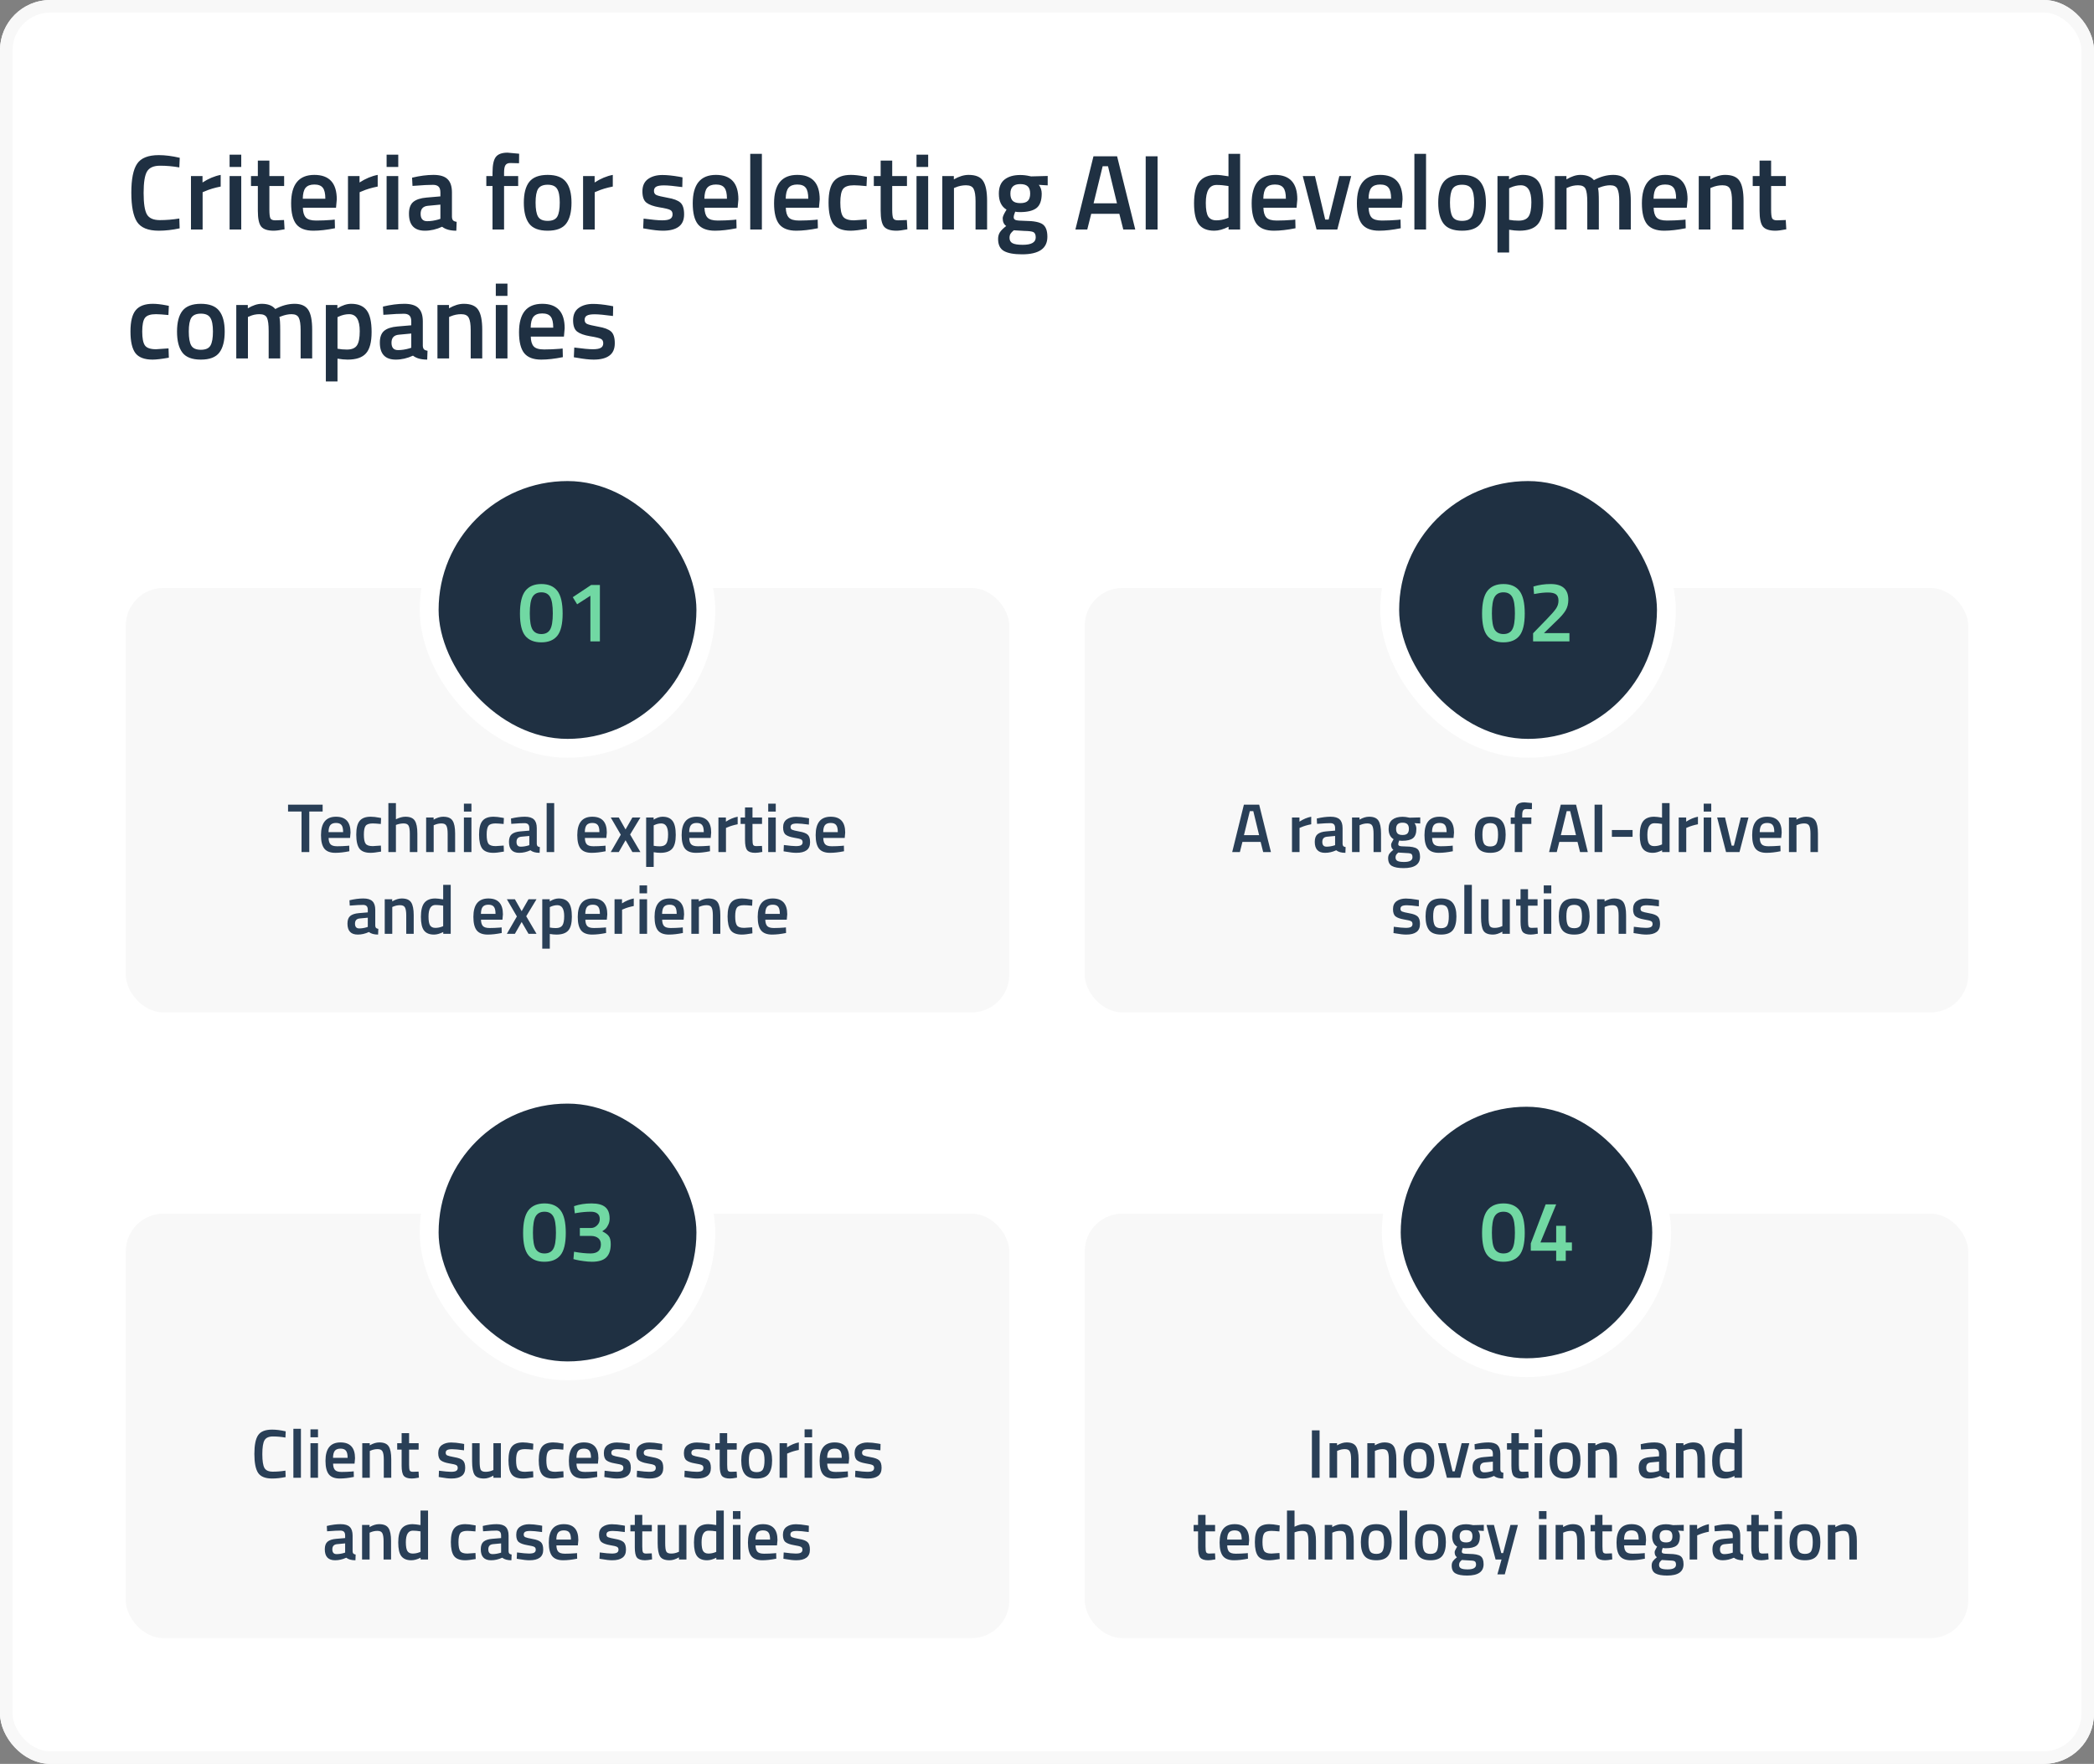 <svg width="666" height="561" viewBox="0 0 666 561" fill="none" xmlns="http://www.w3.org/2000/svg">
<rect x="0" y="0" width="666" height="561" fill="#808080" stroke="none"/>
<g clip-path="url(#clip0_657_8892)">
<rect width="666" height="561" rx="16" fill="white"/>
<path d="M50.506 73.374C47.106 73.374 44.794 72.433 43.57 70.552C42.369 68.671 41.768 65.577 41.768 61.27C41.768 56.963 42.38 53.903 43.604 52.09C44.828 50.254 47.129 49.336 50.506 49.336C52.523 49.336 54.745 49.619 57.17 50.186L57.034 53.246C54.994 52.883 52.954 52.702 50.914 52.702C48.874 52.702 47.491 53.314 46.766 54.538C46.041 55.739 45.678 58.017 45.678 61.372C45.678 64.704 46.029 66.982 46.732 68.206C47.435 69.407 48.806 70.008 50.846 70.008C52.886 70.008 54.949 69.838 57.034 69.498L57.136 72.626C54.801 73.125 52.591 73.374 50.506 73.374ZM60.738 73V56H64.41V58.04C66.337 56.793 68.263 55.989 70.19 55.626V59.332C68.241 59.717 66.575 60.216 65.192 60.828L64.444 61.134V73H60.738ZM73.023 73V56H76.729V73H73.023ZM73.023 53.11V49.2H76.729V53.11H73.023ZM90.371 59.162H85.678V66.642C85.678 68.025 85.781 68.943 85.984 69.396C86.189 69.849 86.71 70.076 87.549 70.076L90.337 69.974L90.507 72.932C88.988 73.227 87.832 73.374 87.038 73.374C85.112 73.374 83.786 72.932 83.061 72.048C82.358 71.164 82.007 69.498 82.007 67.05V59.162H79.831V56H82.007V51.07H85.678V56H90.371V59.162ZM105.514 69.94L106.466 69.838L106.534 72.592C103.95 73.113 101.661 73.374 99.666 73.374C97.15 73.374 95.337 72.683 94.226 71.3C93.138 69.917 92.594 67.707 92.594 64.67C92.594 58.641 95.053 55.626 99.972 55.626C104.732 55.626 107.112 58.221 107.112 63.412L106.874 66.064H96.334C96.357 67.469 96.663 68.501 97.252 69.158C97.841 69.815 98.941 70.144 100.55 70.144C102.159 70.144 103.814 70.076 105.514 69.94ZM103.474 63.208C103.474 61.531 103.202 60.363 102.658 59.706C102.137 59.026 101.241 58.686 99.972 58.686C98.703 58.686 97.773 59.037 97.184 59.74C96.617 60.443 96.323 61.599 96.3 63.208H103.474ZM110.676 73V56H114.348V58.04C116.274 56.793 118.201 55.989 120.128 55.626V59.332C118.178 59.717 116.512 60.216 115.13 60.828L114.382 61.134V73H110.676ZM122.961 73V56H126.667V73H122.961ZM122.961 53.11V49.2H126.667V53.11H122.961ZM143.742 61.236V68.988C143.765 69.487 143.889 69.861 144.116 70.11C144.365 70.337 144.739 70.484 145.238 70.552L145.136 73.374C143.187 73.374 141.679 72.955 140.614 72.116C138.801 72.955 136.976 73.374 135.14 73.374C131.763 73.374 130.074 71.572 130.074 67.968C130.074 66.245 130.527 64.999 131.434 64.228C132.363 63.457 133.78 62.993 135.684 62.834L140.07 62.46V61.236C140.07 60.329 139.866 59.695 139.458 59.332C139.073 58.969 138.495 58.788 137.724 58.788C136.273 58.788 134.46 58.879 132.284 59.06L131.196 59.128L131.06 56.51C133.531 55.921 135.797 55.626 137.86 55.626C139.945 55.626 141.441 56.079 142.348 56.986C143.277 57.87 143.742 59.287 143.742 61.236ZM136.126 65.452C134.562 65.588 133.78 66.438 133.78 68.002C133.78 69.566 134.471 70.348 135.854 70.348C136.987 70.348 138.189 70.167 139.458 69.804L140.07 69.6V65.078L136.126 65.452ZM160.319 59.162V73H156.647V59.162H154.675V56H156.647V54.912C156.647 52.487 156.998 50.821 157.701 49.914C158.404 49.007 159.65 48.554 161.441 48.554L165.113 48.894L165.079 51.92C163.968 51.875 163.039 51.852 162.291 51.852C161.566 51.852 161.056 52.079 160.761 52.532C160.466 52.963 160.319 53.767 160.319 54.946V56H164.807V59.162H160.319ZM168.338 57.836C169.516 56.363 171.466 55.626 174.186 55.626C176.906 55.626 178.844 56.363 180 57.836C181.178 59.309 181.768 61.519 181.768 64.466C181.768 67.413 181.201 69.634 180.068 71.13C178.934 72.626 176.974 73.374 174.186 73.374C171.398 73.374 169.437 72.626 168.304 71.13C167.17 69.634 166.604 67.413 166.604 64.466C166.604 61.519 167.182 59.309 168.338 57.836ZM171.126 68.886C171.647 69.793 172.667 70.246 174.186 70.246C175.704 70.246 176.724 69.793 177.246 68.886C177.767 67.979 178.028 66.495 178.028 64.432C178.028 62.369 177.744 60.907 177.178 60.046C176.634 59.185 175.636 58.754 174.186 58.754C172.735 58.754 171.726 59.185 171.16 60.046C170.616 60.907 170.344 62.369 170.344 64.432C170.344 66.495 170.604 67.979 171.126 68.886ZM185.449 73V56H189.121V58.04C191.048 56.793 192.974 55.989 194.901 55.626V59.332C192.952 59.717 191.286 60.216 189.903 60.828L189.155 61.134V73H185.449ZM217.003 59.502C214.328 59.139 212.39 58.958 211.189 58.958C209.988 58.958 209.149 59.105 208.673 59.4C208.22 59.672 207.993 60.114 207.993 60.726C207.993 61.338 208.242 61.769 208.741 62.018C209.262 62.267 210.464 62.562 212.345 62.902C214.249 63.219 215.598 63.729 216.391 64.432C217.184 65.135 217.581 66.381 217.581 68.172C217.581 69.963 217.003 71.277 215.847 72.116C214.714 72.955 213.048 73.374 210.849 73.374C209.466 73.374 207.721 73.181 205.613 72.796L204.559 72.626L204.695 69.532C207.415 69.895 209.376 70.076 210.577 70.076C211.778 70.076 212.628 69.929 213.127 69.634C213.648 69.339 213.909 68.852 213.909 68.172C213.909 67.492 213.66 67.027 213.161 66.778C212.685 66.506 211.518 66.223 209.659 65.928C207.823 65.611 206.474 65.123 205.613 64.466C204.752 63.809 204.321 62.607 204.321 60.862C204.321 59.117 204.91 57.813 206.089 56.952C207.29 56.091 208.82 55.66 210.679 55.66C212.13 55.66 213.909 55.841 216.017 56.204L217.071 56.408L217.003 59.502ZM233.246 69.94L234.198 69.838L234.266 72.592C231.682 73.113 229.393 73.374 227.398 73.374C224.882 73.374 223.069 72.683 221.958 71.3C220.87 69.917 220.326 67.707 220.326 64.67C220.326 58.641 222.786 55.626 227.704 55.626C232.464 55.626 234.844 58.221 234.844 63.412L234.606 66.064H224.066C224.089 67.469 224.395 68.501 224.984 69.158C225.574 69.815 226.673 70.144 228.282 70.144C229.892 70.144 231.546 70.076 233.246 69.94ZM231.206 63.208C231.206 61.531 230.934 60.363 230.39 59.706C229.869 59.026 228.974 58.686 227.704 58.686C226.435 58.686 225.506 59.037 224.916 59.74C224.35 60.443 224.055 61.599 224.032 63.208H231.206ZM238.612 73V48.928H242.318V73H238.612ZM259.112 69.94L260.064 69.838L260.132 72.592C257.548 73.113 255.258 73.374 253.264 73.374C250.748 73.374 248.934 72.683 247.824 71.3C246.736 69.917 246.192 67.707 246.192 64.67C246.192 58.641 248.651 55.626 253.57 55.626C258.33 55.626 260.71 58.221 260.71 63.412L260.472 66.064H249.932C249.954 67.469 250.26 68.501 250.85 69.158C251.439 69.815 252.538 70.144 254.148 70.144C255.757 70.144 257.412 70.076 259.112 69.94ZM257.072 63.208C257.072 61.531 256.8 60.363 256.256 59.706C255.734 59.026 254.839 58.686 253.57 58.686C252.3 58.686 251.371 59.037 250.782 59.74C250.215 60.443 249.92 61.599 249.898 63.208H257.072ZM270.631 55.626C271.833 55.626 273.249 55.785 274.881 56.102L275.731 56.272L275.595 59.196C273.805 59.015 272.479 58.924 271.617 58.924C269.895 58.924 268.739 59.309 268.149 60.08C267.56 60.851 267.265 62.301 267.265 64.432C267.265 66.563 267.549 68.036 268.115 68.852C268.682 69.668 269.861 70.076 271.651 70.076L275.629 69.804L275.731 72.762C273.442 73.17 271.719 73.374 270.563 73.374C267.979 73.374 266.155 72.683 265.089 71.3C264.047 69.895 263.525 67.605 263.525 64.432C263.525 61.259 264.081 59.003 265.191 57.666C266.302 56.306 268.115 55.626 270.631 55.626ZM288.46 59.162H283.768V66.642C283.768 68.025 283.87 68.943 284.074 69.396C284.278 69.849 284.8 70.076 285.638 70.076L288.426 69.974L288.596 72.932C287.078 73.227 285.922 73.374 285.128 73.374C283.202 73.374 281.876 72.932 281.15 72.048C280.448 71.164 280.096 69.498 280.096 67.05V59.162H277.92V56H280.096V51.07H283.768V56H288.46V59.162ZM291.5 73V56H295.206V73H291.5ZM291.5 53.11V49.2H295.206V53.11H291.5ZM303.407 73H299.701V56H303.373V57.054C305.028 56.102 306.592 55.626 308.065 55.626C310.332 55.626 311.873 56.272 312.689 57.564C313.528 58.833 313.947 60.941 313.947 63.888V73H310.275V63.99C310.275 62.154 310.071 60.851 309.663 60.08C309.278 59.309 308.473 58.924 307.249 58.924C306.093 58.924 304.982 59.151 303.917 59.604L303.407 59.808V73ZM333.12 75.312C333.12 79.029 330.434 80.888 325.062 80.888C322.478 80.888 320.562 80.537 319.316 79.834C318.069 79.131 317.446 77.851 317.446 75.992C317.446 75.153 317.65 74.428 318.058 73.816C318.466 73.227 319.123 72.581 320.03 71.878C319.282 71.379 318.908 70.552 318.908 69.396C318.908 68.943 319.214 68.206 319.826 67.186L320.132 66.676C318.5 65.701 317.684 64.001 317.684 61.576C317.684 59.536 318.296 58.04 319.52 57.088C320.744 56.136 322.398 55.66 324.484 55.66C325.481 55.66 326.467 55.773 327.442 56L327.952 56.102L333.222 55.966V58.958L330.4 58.788C331.012 59.581 331.318 60.511 331.318 61.576C331.318 63.797 330.751 65.339 329.618 66.2C328.507 67.039 326.762 67.458 324.382 67.458C323.792 67.458 323.294 67.413 322.886 67.322C322.568 68.093 322.41 68.693 322.41 69.124C322.41 69.532 322.614 69.815 323.022 69.974C323.452 70.133 324.472 70.223 326.082 70.246C328.779 70.269 330.626 70.631 331.624 71.334C332.621 72.037 333.12 73.363 333.12 75.312ZM321.084 75.652C321.084 76.445 321.401 77.012 322.036 77.352C322.67 77.692 323.758 77.862 325.3 77.862C328.042 77.862 329.414 77.08 329.414 75.516C329.414 74.632 329.164 74.065 328.666 73.816C328.19 73.589 327.226 73.465 325.776 73.442L322.444 73.238C321.945 73.646 321.594 74.02 321.39 74.36C321.186 74.723 321.084 75.153 321.084 75.652ZM321.356 61.576C321.356 62.619 321.605 63.389 322.104 63.888C322.602 64.364 323.407 64.602 324.518 64.602C325.628 64.602 326.422 64.364 326.898 63.888C327.396 63.389 327.646 62.619 327.646 61.576C327.646 60.533 327.396 59.774 326.898 59.298C326.399 58.799 325.594 58.55 324.484 58.55C322.398 58.55 321.356 59.559 321.356 61.576ZM342.032 73L347.778 49.71H355.292L361.072 73H357.264L356.006 68.002H347.064L345.806 73H342.032ZM350.702 52.872L347.812 64.67H355.258L352.402 52.872H350.702ZM364.391 73V49.71H368.165V73H364.391ZM394.423 48.928V73H390.751V72.116C389.096 72.955 387.577 73.374 386.195 73.374C383.973 73.374 382.341 72.705 381.299 71.368C380.279 70.031 379.769 67.787 379.769 64.636C379.769 61.485 380.335 59.196 381.469 57.768C382.625 56.34 384.415 55.626 386.841 55.626C387.657 55.626 388.949 55.773 390.717 56.068V48.928H394.423ZM390.139 69.464L390.717 69.226V59.162C389.357 58.935 388.099 58.822 386.943 58.822C384.653 58.822 383.509 60.726 383.509 64.534C383.509 66.619 383.769 68.07 384.291 68.886C384.835 69.679 385.685 70.076 386.841 70.076C387.997 70.076 389.096 69.872 390.139 69.464ZM411.016 69.94L411.968 69.838L412.036 72.592C409.452 73.113 407.163 73.374 405.168 73.374C402.652 73.374 400.839 72.683 399.728 71.3C398.64 69.917 398.096 67.707 398.096 64.67C398.096 58.641 400.555 55.626 405.474 55.626C410.234 55.626 412.614 58.221 412.614 63.412L412.376 66.064H401.836C401.859 67.469 402.165 68.501 402.754 69.158C403.343 69.815 404.443 70.144 406.052 70.144C407.661 70.144 409.316 70.076 411.016 69.94ZM408.976 63.208C408.976 61.531 408.704 60.363 408.16 59.706C407.639 59.026 406.743 58.686 405.474 58.686C404.205 58.686 403.275 59.037 402.686 59.74C402.119 60.443 401.825 61.599 401.802 63.208H408.976ZM414.347 56H418.223L421.487 69.838H422.575L425.975 56H429.749L425.329 73H418.733L414.347 56ZM444.485 69.94L445.437 69.838L445.505 72.592C442.921 73.113 440.631 73.374 438.637 73.374C436.121 73.374 434.307 72.683 433.197 71.3C432.109 69.917 431.565 67.707 431.565 64.67C431.565 58.641 434.024 55.626 438.943 55.626C443.703 55.626 446.083 58.221 446.083 63.412L445.845 66.064H435.305C435.327 67.469 435.633 68.501 436.223 69.158C436.812 69.815 437.911 70.144 439.521 70.144C441.13 70.144 442.785 70.076 444.485 69.94ZM442.445 63.208C442.445 61.531 442.173 60.363 441.629 59.706C441.107 59.026 440.212 58.686 438.943 58.686C437.673 58.686 436.744 59.037 436.155 59.74C435.588 60.443 435.293 61.599 435.271 63.208H442.445ZM449.85 73V48.928H453.556V73H449.85ZM459.164 57.836C460.343 56.363 462.292 55.626 465.012 55.626C467.732 55.626 469.67 56.363 470.826 57.836C472.005 59.309 472.594 61.519 472.594 64.466C472.594 67.413 472.027 69.634 470.894 71.13C469.761 72.626 467.8 73.374 465.012 73.374C462.224 73.374 460.263 72.626 459.13 71.13C457.997 69.634 457.43 67.413 457.43 64.466C457.43 61.519 458.008 59.309 459.164 57.836ZM461.952 68.886C462.473 69.793 463.493 70.246 465.012 70.246C466.531 70.246 467.551 69.793 468.072 68.886C468.593 67.979 468.854 66.495 468.854 64.432C468.854 62.369 468.571 60.907 468.004 60.046C467.46 59.185 466.463 58.754 465.012 58.754C463.561 58.754 462.553 59.185 461.986 60.046C461.442 60.907 461.17 62.369 461.17 64.432C461.17 66.495 461.431 67.979 461.952 68.886ZM476.275 80.31V56H479.947V57.054C481.511 56.102 482.973 55.626 484.333 55.626C486.577 55.626 488.221 56.317 489.263 57.7C490.306 59.06 490.827 61.361 490.827 64.602C490.827 67.821 490.227 70.087 489.025 71.402C487.847 72.717 485.909 73.374 483.211 73.374C482.282 73.374 481.205 73.272 479.981 73.068V80.31H476.275ZM483.687 58.924C482.622 58.924 481.557 59.162 480.491 59.638L479.981 59.876V69.906C480.888 70.087 481.885 70.178 482.973 70.178C484.515 70.178 485.58 69.736 486.169 68.852C486.759 67.968 487.053 66.461 487.053 64.33C487.053 60.726 485.931 58.924 483.687 58.924ZM498.243 73H494.537V56H498.209V57.054C499.818 56.102 501.292 55.626 502.629 55.626C504.601 55.626 506.04 56.181 506.947 57.292C509.01 56.181 511.061 55.626 513.101 55.626C515.141 55.626 516.58 56.261 517.419 57.53C518.258 58.777 518.677 60.896 518.677 63.888V73H515.005V63.99C515.005 62.154 514.812 60.851 514.427 60.08C514.064 59.309 513.294 58.924 512.115 58.924C511.095 58.924 509.996 59.151 508.817 59.604L508.239 59.842C508.42 60.295 508.511 61.746 508.511 64.194V73H504.839V64.262C504.839 62.245 504.658 60.851 504.295 60.08C503.932 59.309 503.139 58.924 501.915 58.924C500.782 58.924 499.728 59.151 498.753 59.604L498.243 59.808V73ZM535.129 69.94L536.081 69.838L536.149 72.592C533.565 73.113 531.276 73.374 529.281 73.374C526.765 73.374 524.952 72.683 523.841 71.3C522.753 69.917 522.209 67.707 522.209 64.67C522.209 58.641 524.669 55.626 529.587 55.626C534.347 55.626 536.727 58.221 536.727 63.412L536.489 66.064H525.949C525.972 67.469 526.278 68.501 526.867 69.158C527.457 69.815 528.556 70.144 530.165 70.144C531.775 70.144 533.429 70.076 535.129 69.94ZM533.089 63.208C533.089 61.531 532.817 60.363 532.273 59.706C531.752 59.026 530.857 58.686 529.587 58.686C528.318 58.686 527.389 59.037 526.799 59.74C526.233 60.443 525.938 61.599 525.915 63.208H533.089ZM543.997 73H540.291V56H543.963V57.054C545.618 56.102 547.182 55.626 548.655 55.626C550.922 55.626 552.463 56.272 553.279 57.564C554.118 58.833 554.537 60.941 554.537 63.888V73H550.865V63.99C550.865 62.154 550.661 60.851 550.253 60.08C549.868 59.309 549.063 58.924 547.839 58.924C546.683 58.924 545.572 59.151 544.507 59.604L543.997 59.808V73ZM567.997 59.162H563.305V66.642C563.305 68.025 563.407 68.943 563.611 69.396C563.815 69.849 564.337 70.076 565.175 70.076L567.963 69.974L568.133 72.932C566.615 73.227 565.459 73.374 564.665 73.374C562.739 73.374 561.413 72.932 560.687 72.048C559.985 71.164 559.633 69.498 559.633 67.05V59.162H557.457V56H559.633V51.07H563.305V56H567.997V59.162ZM48.602 96.626C49.803 96.626 51.22 96.785 52.852 97.102L53.702 97.272L53.566 100.196C51.775 100.015 50.449 99.924 49.588 99.924C47.865 99.924 46.709 100.309 46.12 101.08C45.531 101.851 45.236 103.301 45.236 105.432C45.236 107.563 45.519 109.036 46.086 109.852C46.653 110.668 47.831 111.076 49.622 111.076L53.6 110.804L53.702 113.762C51.413 114.17 49.69 114.374 48.534 114.374C45.95 114.374 44.125 113.683 43.06 112.3C42.017 110.895 41.496 108.605 41.496 105.432C41.496 102.259 42.051 100.003 43.162 98.666C44.273 97.306 46.086 96.626 48.602 96.626ZM58.037 98.836C59.216 97.363 61.165 96.626 63.885 96.626C66.605 96.626 68.543 97.363 69.699 98.836C70.878 100.309 71.467 102.519 71.467 105.466C71.467 108.413 70.9 110.634 69.767 112.13C68.634 113.626 66.673 114.374 63.885 114.374C61.097 114.374 59.136 113.626 58.003 112.13C56.87 110.634 56.303 108.413 56.303 105.466C56.303 102.519 56.881 100.309 58.037 98.836ZM60.825 109.886C61.346 110.793 62.366 111.246 63.885 111.246C65.404 111.246 66.424 110.793 66.945 109.886C67.466 108.979 67.727 107.495 67.727 105.432C67.727 103.369 67.444 101.907 66.877 101.046C66.333 100.185 65.336 99.754 63.885 99.754C62.434 99.754 61.426 100.185 60.859 101.046C60.315 101.907 60.043 103.369 60.043 105.432C60.043 107.495 60.304 108.979 60.825 109.886ZM78.854 114H75.148V97H78.82V98.054C80.43 97.102 81.903 96.626 83.24 96.626C85.212 96.626 86.652 97.181 87.558 98.292C89.621 97.181 91.672 96.626 93.712 96.626C95.752 96.626 97.192 97.261 98.03 98.53C98.869 99.777 99.288 101.896 99.288 104.888V114H95.616V104.99C95.616 103.154 95.424 101.851 95.038 101.08C94.676 100.309 93.905 99.924 92.726 99.924C91.706 99.924 90.607 100.151 89.428 100.604L88.85 100.842C89.032 101.295 89.122 102.746 89.122 105.194V114H85.45V105.262C85.45 103.245 85.269 101.851 84.906 101.08C84.544 100.309 83.75 99.924 82.526 99.924C81.393 99.924 80.339 100.151 79.364 100.604L78.854 100.808V114ZM103.637 121.31V97H107.309V98.054C108.873 97.102 110.335 96.626 111.695 96.626C113.939 96.626 115.582 97.317 116.625 98.7C117.667 100.06 118.189 102.361 118.189 105.602C118.189 108.821 117.588 111.087 116.387 112.402C115.208 113.717 113.27 114.374 110.573 114.374C109.643 114.374 108.567 114.272 107.343 114.068V121.31H103.637ZM111.049 99.924C109.983 99.924 108.918 100.162 107.853 100.638L107.343 100.876V110.906C108.249 111.087 109.247 111.178 110.335 111.178C111.876 111.178 112.941 110.736 113.531 109.852C114.12 108.968 114.415 107.461 114.415 105.33C114.415 101.726 113.293 99.924 111.049 99.924ZM134.478 102.236V109.988C134.501 110.487 134.626 110.861 134.852 111.11C135.102 111.337 135.476 111.484 135.974 111.552L135.872 114.374C133.923 114.374 132.416 113.955 131.35 113.116C129.537 113.955 127.712 114.374 125.876 114.374C122.499 114.374 120.81 112.572 120.81 108.968C120.81 107.245 121.264 105.999 122.17 105.228C123.1 104.457 124.516 103.993 126.42 103.834L130.806 103.46V102.236C130.806 101.329 130.602 100.695 130.194 100.332C129.809 99.969 129.231 99.788 128.46 99.788C127.01 99.788 125.196 99.879 123.02 100.06L121.932 100.128L121.796 97.51C124.267 96.921 126.534 96.626 128.596 96.626C130.682 96.626 132.178 97.079 133.084 97.986C134.014 98.87 134.478 100.287 134.478 102.236ZM126.862 106.452C125.298 106.588 124.516 107.438 124.516 109.002C124.516 110.566 125.208 111.348 126.59 111.348C127.724 111.348 128.925 111.167 130.194 110.804L130.806 110.6V106.078L126.862 106.452ZM142.837 114H139.131V97H142.803V98.054C144.457 97.102 146.021 96.626 147.495 96.626C149.761 96.626 151.303 97.272 152.119 98.564C152.957 99.833 153.377 101.941 153.377 104.888V114H149.705V104.99C149.705 103.154 149.501 101.851 149.093 101.08C148.707 100.309 147.903 99.924 146.679 99.924C145.523 99.924 144.412 100.151 143.347 100.604L142.837 100.808V114ZM157.691 114V97H161.397V114H157.691ZM157.691 94.11V90.2H161.397V94.11H157.691ZM177.996 110.94L178.948 110.838L179.016 113.592C176.432 114.113 174.143 114.374 172.148 114.374C169.632 114.374 167.819 113.683 166.708 112.3C165.62 110.917 165.076 108.707 165.076 105.67C165.076 99.641 167.536 96.626 172.454 96.626C177.214 96.626 179.594 99.221 179.594 104.412L179.356 107.064H168.816C168.839 108.469 169.145 109.501 169.734 110.158C170.324 110.815 171.423 111.144 173.032 111.144C174.642 111.144 176.296 111.076 177.996 110.94ZM175.956 104.208C175.956 102.531 175.684 101.363 175.14 100.706C174.619 100.026 173.724 99.686 172.454 99.686C171.185 99.686 170.256 100.037 169.666 100.74C169.1 101.443 168.805 102.599 168.782 104.208H175.956ZM194.956 100.502C192.281 100.139 190.343 99.958 189.142 99.958C187.941 99.958 187.102 100.105 186.626 100.4C186.173 100.672 185.946 101.114 185.946 101.726C185.946 102.338 186.195 102.769 186.694 103.018C187.215 103.267 188.417 103.562 190.298 103.902C192.202 104.219 193.551 104.729 194.344 105.432C195.137 106.135 195.534 107.381 195.534 109.172C195.534 110.963 194.956 112.277 193.8 113.116C192.667 113.955 191.001 114.374 188.802 114.374C187.419 114.374 185.674 114.181 183.566 113.796L182.512 113.626L182.648 110.532C185.368 110.895 187.329 111.076 188.53 111.076C189.731 111.076 190.581 110.929 191.08 110.634C191.601 110.339 191.862 109.852 191.862 109.172C191.862 108.492 191.613 108.027 191.114 107.778C190.638 107.506 189.471 107.223 187.612 106.928C185.776 106.611 184.427 106.123 183.566 105.466C182.705 104.809 182.274 103.607 182.274 101.862C182.274 100.117 182.863 98.813 184.042 97.952C185.243 97.091 186.773 96.66 188.632 96.66C190.083 96.66 191.862 96.841 193.97 97.204L195.024 97.408L194.956 100.502Z" fill="#1F3042"/>
<rect x="40" y="187" width="281" height="135" rx="12" fill="#F8F8F8"/>
<path d="M91.615 258.108V255.93H102.615V258.108H98.369V271H95.905V258.108H91.615ZM110.453 269.02L111.069 268.954L111.113 270.736C109.441 271.073 107.96 271.242 106.669 271.242C105.041 271.242 103.868 270.795 103.149 269.9C102.445 269.005 102.093 267.575 102.093 265.61C102.093 261.709 103.684 259.758 106.867 259.758C109.947 259.758 111.487 261.437 111.487 264.796L111.333 266.512H104.513C104.528 267.421 104.726 268.089 105.107 268.514C105.488 268.939 106.2 269.152 107.241 269.152C108.282 269.152 109.353 269.108 110.453 269.02ZM109.133 264.664C109.133 263.579 108.957 262.823 108.605 262.398C108.268 261.958 107.688 261.738 106.867 261.738C106.046 261.738 105.444 261.965 105.063 262.42C104.696 262.875 104.506 263.623 104.491 264.664H109.133ZM117.907 259.758C118.684 259.758 119.601 259.861 120.657 260.066L121.207 260.176L121.119 262.068C119.96 261.951 119.102 261.892 118.545 261.892C117.43 261.892 116.682 262.141 116.301 262.64C115.919 263.139 115.729 264.077 115.729 265.456C115.729 266.835 115.912 267.788 116.279 268.316C116.645 268.844 117.408 269.108 118.567 269.108L121.141 268.932L121.207 270.846C119.725 271.11 118.611 271.242 117.863 271.242C116.191 271.242 115.01 270.795 114.321 269.9C113.646 268.991 113.309 267.509 113.309 265.456C113.309 263.403 113.668 261.943 114.387 261.078C115.105 260.198 116.279 259.758 117.907 259.758ZM125.923 271H123.525V255.424H125.923V260.572C127.009 260.029 128.013 259.758 128.937 259.758C130.404 259.758 131.401 260.176 131.929 261.012C132.472 261.833 132.743 263.197 132.743 265.104V271H130.345V265.17C130.345 263.982 130.221 263.139 129.971 262.64C129.722 262.141 129.194 261.892 128.387 261.892C127.683 261.892 126.979 262.009 126.275 262.244L125.923 262.376V271ZM137.933 271H135.535V260H137.911V260.682C138.982 260.066 139.994 259.758 140.947 259.758C142.414 259.758 143.411 260.176 143.939 261.012C144.482 261.833 144.753 263.197 144.753 265.104V271H142.377V265.17C142.377 263.982 142.245 263.139 141.981 262.64C141.732 262.141 141.211 261.892 140.419 261.892C139.671 261.892 138.952 262.039 138.263 262.332L137.933 262.464V271ZM147.545 271V260H149.943V271H147.545ZM147.545 258.13V255.6H149.943V258.13H147.545ZM156.965 259.758C157.743 259.758 158.659 259.861 159.715 260.066L160.265 260.176L160.177 262.068C159.019 261.951 158.161 261.892 157.603 261.892C156.489 261.892 155.741 262.141 155.359 262.64C154.978 263.139 154.787 264.077 154.787 265.456C154.787 266.835 154.971 267.788 155.337 268.316C155.704 268.844 156.467 269.108 157.625 269.108L160.199 268.932L160.265 270.846C158.784 271.11 157.669 271.242 156.921 271.242C155.249 271.242 154.069 270.795 153.379 269.9C152.705 268.991 152.367 267.509 152.367 265.456C152.367 263.403 152.727 261.943 153.445 261.078C154.164 260.198 155.337 259.758 156.965 259.758ZM170.724 263.388V268.404C170.739 268.727 170.819 268.969 170.966 269.13C171.127 269.277 171.369 269.372 171.692 269.416L171.626 271.242C170.365 271.242 169.389 270.971 168.7 270.428C167.527 270.971 166.346 271.242 165.158 271.242C162.973 271.242 161.88 270.076 161.88 267.744C161.88 266.629 162.173 265.823 162.76 265.324C163.361 264.825 164.278 264.525 165.51 264.422L168.348 264.18V263.388C168.348 262.801 168.216 262.391 167.952 262.156C167.703 261.921 167.329 261.804 166.83 261.804C165.891 261.804 164.718 261.863 163.31 261.98L162.606 262.024L162.518 260.33C164.117 259.949 165.583 259.758 166.918 259.758C168.267 259.758 169.235 260.051 169.822 260.638C170.423 261.21 170.724 262.127 170.724 263.388ZM165.796 266.116C164.784 266.204 164.278 266.754 164.278 267.766C164.278 268.778 164.725 269.284 165.62 269.284C166.353 269.284 167.131 269.167 167.952 268.932L168.348 268.8V265.874L165.796 266.116ZM173.866 271V255.424H176.264V271H173.866ZM191.965 269.02L192.581 268.954L192.625 270.736C190.953 271.073 189.471 271.242 188.181 271.242C186.553 271.242 185.379 270.795 184.661 269.9C183.957 269.005 183.605 267.575 183.605 265.61C183.605 261.709 185.196 259.758 188.379 259.758C191.459 259.758 192.999 261.437 192.999 264.796L192.845 266.512H186.025C186.039 267.421 186.237 268.089 186.619 268.514C187 268.939 187.711 269.152 188.753 269.152C189.794 269.152 190.865 269.108 191.965 269.02ZM190.645 264.664C190.645 263.579 190.469 262.823 190.117 262.398C189.779 261.958 189.2 261.738 188.379 261.738C187.557 261.738 186.956 261.965 186.575 262.42C186.208 262.875 186.017 263.623 186.003 264.664H190.645ZM194.249 260H196.801L198.957 263.806L201.135 260H203.687L200.409 265.412L203.687 271H201.135L198.957 267.238L196.801 271H194.249L197.439 265.478L194.249 260ZM205.51 275.73V260H207.886V260.682C208.898 260.066 209.844 259.758 210.724 259.758C212.176 259.758 213.239 260.205 213.914 261.1C214.588 261.98 214.926 263.469 214.926 265.566C214.926 267.649 214.537 269.115 213.76 269.966C212.997 270.817 211.743 271.242 209.998 271.242C209.396 271.242 208.7 271.176 207.908 271.044V275.73H205.51ZM210.306 261.892C209.616 261.892 208.927 262.046 208.238 262.354L207.908 262.508V268.998C208.494 269.115 209.14 269.174 209.844 269.174C210.841 269.174 211.53 268.888 211.912 268.316C212.293 267.744 212.484 266.769 212.484 265.39C212.484 263.058 211.758 261.892 210.306 261.892ZM225.158 269.02L225.774 268.954L225.818 270.736C224.146 271.073 222.665 271.242 221.374 271.242C219.746 271.242 218.573 270.795 217.854 269.9C217.15 269.005 216.798 267.575 216.798 265.61C216.798 261.709 218.389 259.758 221.572 259.758C224.652 259.758 226.192 261.437 226.192 264.796L226.038 266.512H219.218C219.233 267.421 219.431 268.089 219.812 268.514C220.193 268.939 220.905 269.152 221.946 269.152C222.987 269.152 224.058 269.108 225.158 269.02ZM223.838 264.664C223.838 263.579 223.662 262.823 223.31 262.398C222.973 261.958 222.393 261.738 221.572 261.738C220.751 261.738 220.149 261.965 219.768 262.42C219.401 262.875 219.211 263.623 219.196 264.664H223.838ZM228.498 271V260H230.874V261.32C232.121 260.513 233.367 259.993 234.614 259.758V262.156C233.353 262.405 232.275 262.728 231.38 263.124L230.896 263.322V271H228.498ZM242.365 262.046H239.329V266.886C239.329 267.781 239.395 268.375 239.527 268.668C239.659 268.961 239.996 269.108 240.539 269.108L242.343 269.042L242.453 270.956C241.47 271.147 240.722 271.242 240.209 271.242C238.962 271.242 238.104 270.956 237.635 270.384C237.18 269.812 236.953 268.734 236.953 267.15V262.046H235.545V260H236.953V256.81H239.329V260H242.365V262.046ZM244.332 271V260H246.73V271H244.332ZM244.332 258.13V255.6H246.73V258.13H244.332ZM257.273 262.266C255.542 262.031 254.288 261.914 253.511 261.914C252.733 261.914 252.191 262.009 251.883 262.2C251.589 262.376 251.443 262.662 251.443 263.058C251.443 263.454 251.604 263.733 251.927 263.894C252.264 264.055 253.041 264.246 254.259 264.466C255.491 264.671 256.363 265.001 256.877 265.456C257.39 265.911 257.647 266.717 257.647 267.876C257.647 269.035 257.273 269.885 256.525 270.428C255.791 270.971 254.713 271.242 253.291 271.242C252.396 271.242 251.267 271.117 249.903 270.868L249.221 270.758L249.309 268.756C251.069 268.991 252.337 269.108 253.115 269.108C253.892 269.108 254.442 269.013 254.765 268.822C255.102 268.631 255.271 268.316 255.271 267.876C255.271 267.436 255.109 267.135 254.787 266.974C254.479 266.798 253.723 266.615 252.521 266.424C251.333 266.219 250.46 265.903 249.903 265.478C249.345 265.053 249.067 264.275 249.067 263.146C249.067 262.017 249.448 261.173 250.211 260.616C250.988 260.059 251.978 259.78 253.181 259.78C254.119 259.78 255.271 259.897 256.635 260.132L257.317 260.264L257.273 262.266ZM267.783 269.02L268.399 268.954L268.443 270.736C266.771 271.073 265.29 271.242 263.999 271.242C262.371 271.242 261.198 270.795 260.479 269.9C259.775 269.005 259.423 267.575 259.423 265.61C259.423 261.709 261.014 259.758 264.197 259.758C267.277 259.758 268.817 261.437 268.817 264.796L268.663 266.512H261.843C261.858 267.421 262.056 268.089 262.437 268.514C262.818 268.939 263.53 269.152 264.571 269.152C265.612 269.152 266.683 269.108 267.783 269.02ZM266.463 264.664C266.463 263.579 266.287 262.823 265.935 262.398C265.598 261.958 265.018 261.738 264.197 261.738C263.376 261.738 262.774 261.965 262.393 262.42C262.026 262.875 261.836 263.623 261.821 264.664H266.463ZM119.355 289.388V294.404C119.369 294.727 119.45 294.969 119.597 295.13C119.758 295.277 120 295.372 120.323 295.416L120.257 297.242C118.995 297.242 118.02 296.971 117.331 296.428C116.157 296.971 114.977 297.242 113.789 297.242C111.603 297.242 110.511 296.076 110.511 293.744C110.511 292.629 110.804 291.823 111.391 291.324C111.992 290.825 112.909 290.525 114.141 290.422L116.979 290.18V289.388C116.979 288.801 116.847 288.391 116.583 288.156C116.333 287.921 115.959 287.804 115.461 287.804C114.522 287.804 113.349 287.863 111.941 287.98L111.237 288.024L111.149 286.33C112.747 285.949 114.214 285.758 115.549 285.758C116.898 285.758 117.866 286.051 118.453 286.638C119.054 287.21 119.355 288.127 119.355 289.388ZM114.427 292.116C113.415 292.204 112.909 292.754 112.909 293.766C112.909 294.778 113.356 295.284 114.251 295.284C114.984 295.284 115.761 295.167 116.583 294.932L116.979 294.8V291.874L114.427 292.116ZM124.763 297H122.365V286H124.741V286.682C125.812 286.066 126.824 285.758 127.777 285.758C129.244 285.758 130.241 286.176 130.769 287.012C131.312 287.833 131.583 289.197 131.583 291.104V297H129.207V291.17C129.207 289.982 129.075 289.139 128.811 288.64C128.562 288.141 128.041 287.892 127.249 287.892C126.501 287.892 125.782 288.039 125.093 288.332L124.763 288.464V297ZM143.351 281.424V297H140.975V296.428C139.904 296.971 138.922 297.242 138.027 297.242C136.59 297.242 135.534 296.809 134.859 295.944C134.199 295.079 133.869 293.627 133.869 291.588C133.869 289.549 134.236 288.068 134.969 287.144C135.717 286.22 136.876 285.758 138.445 285.758C138.973 285.758 139.809 285.853 140.953 286.044V281.424H143.351ZM140.579 294.712L140.953 294.558V288.046C140.073 287.899 139.259 287.826 138.511 287.826C137.03 287.826 136.289 289.058 136.289 291.522C136.289 292.871 136.458 293.81 136.795 294.338C137.147 294.851 137.697 295.108 138.445 295.108C139.193 295.108 139.904 294.976 140.579 294.712ZM158.922 295.02L159.538 294.954L159.582 296.736C157.91 297.073 156.428 297.242 155.138 297.242C153.51 297.242 152.336 296.795 151.618 295.9C150.914 295.005 150.562 293.575 150.562 291.61C150.562 287.709 152.153 285.758 155.336 285.758C158.416 285.758 159.956 287.437 159.956 290.796L159.802 292.512H152.982C152.996 293.421 153.194 294.089 153.576 294.514C153.957 294.939 154.668 295.152 155.71 295.152C156.751 295.152 157.822 295.108 158.922 295.02ZM157.602 290.664C157.602 289.579 157.426 288.823 157.074 288.398C156.736 287.958 156.157 287.738 155.336 287.738C154.514 287.738 153.913 287.965 153.532 288.42C153.165 288.875 152.974 289.623 152.96 290.664H157.602ZM161.206 286H163.758L165.914 289.806L168.092 286H170.644L167.366 291.412L170.644 297H168.092L165.914 293.238L163.758 297H161.206L164.396 291.478L161.206 286ZM172.467 301.73V286H174.843V286.682C175.855 286.066 176.801 285.758 177.681 285.758C179.133 285.758 180.196 286.205 180.871 287.1C181.545 287.98 181.883 289.469 181.883 291.566C181.883 293.649 181.494 295.115 180.717 295.966C179.954 296.817 178.7 297.242 176.955 297.242C176.353 297.242 175.657 297.176 174.865 297.044V301.73H172.467ZM177.263 287.892C176.573 287.892 175.884 288.046 175.195 288.354L174.865 288.508V294.998C175.451 295.115 176.097 295.174 176.801 295.174C177.798 295.174 178.487 294.888 178.869 294.316C179.25 293.744 179.441 292.769 179.441 291.39C179.441 289.058 178.715 287.892 177.263 287.892ZM192.115 295.02L192.731 294.954L192.775 296.736C191.103 297.073 189.622 297.242 188.331 297.242C186.703 297.242 185.53 296.795 184.811 295.9C184.107 295.005 183.755 293.575 183.755 291.61C183.755 287.709 185.346 285.758 188.529 285.758C191.609 285.758 193.149 287.437 193.149 290.796L192.995 292.512H186.175C186.19 293.421 186.388 294.089 186.769 294.514C187.15 294.939 187.862 295.152 188.903 295.152C189.944 295.152 191.015 295.108 192.115 295.02ZM190.795 290.664C190.795 289.579 190.619 288.823 190.267 288.398C189.93 287.958 189.35 287.738 188.529 287.738C187.708 287.738 187.106 287.965 186.725 288.42C186.358 288.875 186.168 289.623 186.153 290.664H190.795ZM195.455 297V286H197.831V287.32C199.078 286.513 200.324 285.993 201.571 285.758V288.156C200.31 288.405 199.232 288.728 198.337 289.124L197.853 289.322V297H195.455ZM203.404 297V286H205.802V297H203.404ZM203.404 284.13V281.6H205.802V284.13H203.404ZM216.543 295.02L217.159 294.954L217.203 296.736C215.531 297.073 214.049 297.242 212.759 297.242C211.131 297.242 209.957 296.795 209.239 295.9C208.535 295.005 208.183 293.575 208.183 291.61C208.183 287.709 209.774 285.758 212.957 285.758C216.037 285.758 217.577 287.437 217.577 290.796L217.423 292.512H210.603C210.617 293.421 210.815 294.089 211.197 294.514C211.578 294.939 212.289 295.152 213.331 295.152C214.372 295.152 215.443 295.108 216.543 295.02ZM215.223 290.664C215.223 289.579 215.047 288.823 214.695 288.398C214.357 287.958 213.778 287.738 212.957 287.738C212.135 287.738 211.534 287.965 211.153 288.42C210.786 288.875 210.595 289.623 210.581 290.664H215.223ZM222.281 297H219.883V286H222.259V286.682C223.329 286.066 224.341 285.758 225.295 285.758C226.761 285.758 227.759 286.176 228.287 287.012C228.829 287.833 229.101 289.197 229.101 291.104V297H226.725V291.17C226.725 289.982 226.593 289.139 226.329 288.64C226.079 288.141 225.559 287.892 224.767 287.892C224.019 287.892 223.3 288.039 222.611 288.332L222.281 288.464V297ZM236.006 285.758C236.784 285.758 237.7 285.861 238.756 286.066L239.306 286.176L239.218 288.068C238.06 287.951 237.202 287.892 236.644 287.892C235.53 287.892 234.782 288.141 234.4 288.64C234.019 289.139 233.828 290.077 233.828 291.456C233.828 292.835 234.012 293.788 234.378 294.316C234.745 294.844 235.508 295.108 236.666 295.108L239.24 294.932L239.306 296.846C237.825 297.11 236.71 297.242 235.962 297.242C234.29 297.242 233.11 296.795 232.42 295.9C231.746 294.991 231.408 293.509 231.408 291.456C231.408 289.403 231.768 287.943 232.486 287.078C233.205 286.198 234.378 285.758 236.006 285.758ZM249.349 295.02L249.965 294.954L250.009 296.736C248.337 297.073 246.856 297.242 245.565 297.242C243.937 297.242 242.764 296.795 242.045 295.9C241.341 295.005 240.989 293.575 240.989 291.61C240.989 287.709 242.581 285.758 245.763 285.758C248.843 285.758 250.383 287.437 250.383 290.796L250.229 292.512H243.409C243.424 293.421 243.622 294.089 244.003 294.514C244.385 294.939 245.096 295.152 246.137 295.152C247.179 295.152 248.249 295.108 249.349 295.02ZM248.029 290.664C248.029 289.579 247.853 288.823 247.501 288.398C247.164 287.958 246.585 287.738 245.763 287.738C244.942 287.738 244.341 287.965 243.959 288.42C243.593 288.875 243.402 289.623 243.387 290.664H248.029Z" fill="#293F57"/>
<rect x="136.5" y="150" width="88" height="88" rx="44" fill="#1F3042"/>
<rect x="136.5" y="150" width="88" height="88" rx="44" stroke="white" stroke-width="6"/>
<path d="M167.062 187.952C168.204 186.483 169.909 185.749 172.175 185.749C174.442 185.749 176.138 186.474 177.262 187.925C178.386 189.375 178.948 191.778 178.948 195.133C178.948 198.469 178.377 200.836 177.235 202.232C176.11 203.61 174.415 204.299 172.148 204.299C169.9 204.299 168.204 203.61 167.062 202.232C165.938 200.854 165.375 198.497 165.375 195.16C165.375 191.805 165.938 189.403 167.062 187.952ZM174.977 189.883C174.415 188.886 173.481 188.387 172.175 188.387C170.87 188.387 169.927 188.886 169.347 189.883C168.784 190.862 168.503 192.594 168.503 195.078C168.503 197.563 168.794 199.285 169.374 200.246C169.972 201.189 170.906 201.661 172.175 201.661C173.463 201.661 174.388 201.189 174.95 200.246C175.53 199.285 175.82 197.563 175.82 195.078C175.82 192.594 175.539 190.862 174.977 189.883ZM190.796 186.048V204H187.776V189.475L183.56 192.195L182.173 189.938L188.021 186.048H190.796Z" fill="#71D8A3"/>
<rect x="345" y="187" width="281" height="135" rx="12" fill="#F8F8F8"/>
<path d="M391.903 271L395.621 255.93H400.483L404.223 271H401.759L400.945 267.766H395.159L394.345 271H391.903ZM397.513 257.976L395.643 265.61H400.461L398.613 257.976H397.513ZM410.919 271V260H413.295V261.32C414.541 260.513 415.788 259.993 417.035 259.758V262.156C415.773 262.405 414.695 262.728 413.801 263.124L413.317 263.322V271H410.919ZM427.008 263.388V268.404C427.023 268.727 427.103 268.969 427.25 269.13C427.411 269.277 427.653 269.372 427.976 269.416L427.91 271.242C426.649 271.242 425.673 270.971 424.984 270.428C423.811 270.971 422.63 271.242 421.442 271.242C419.257 271.242 418.164 270.076 418.164 267.744C418.164 266.629 418.457 265.823 419.044 265.324C419.645 264.825 420.562 264.525 421.794 264.422L424.632 264.18V263.388C424.632 262.801 424.5 262.391 424.236 262.156C423.987 261.921 423.613 261.804 423.114 261.804C422.175 261.804 421.002 261.863 419.594 261.98L418.89 262.024L418.802 260.33C420.401 259.949 421.867 259.758 423.202 259.758C424.551 259.758 425.519 260.051 426.106 260.638C426.707 261.21 427.008 262.127 427.008 263.388ZM422.08 266.116C421.068 266.204 420.562 266.754 420.562 267.766C420.562 268.778 421.009 269.284 421.904 269.284C422.637 269.284 423.415 269.167 424.236 268.932L424.632 268.8V265.874L422.08 266.116ZM432.416 271H430.018V260H432.394V260.682C433.465 260.066 434.477 259.758 435.43 259.758C436.897 259.758 437.894 260.176 438.422 261.012C438.965 261.833 439.236 263.197 439.236 265.104V271H436.86V265.17C436.86 263.982 436.728 263.139 436.464 262.64C436.215 262.141 435.694 261.892 434.902 261.892C434.154 261.892 433.436 262.039 432.746 262.332L432.416 262.464V271ZM451.642 272.496C451.642 274.901 449.904 276.104 446.428 276.104C444.756 276.104 443.517 275.877 442.71 275.422C441.904 274.967 441.5 274.139 441.5 272.936C441.5 272.393 441.632 271.924 441.896 271.528C442.16 271.147 442.586 270.729 443.172 270.274C442.688 269.951 442.446 269.416 442.446 268.668C442.446 268.375 442.644 267.898 443.04 267.238L443.238 266.908C442.182 266.277 441.654 265.177 441.654 263.608C441.654 262.288 442.05 261.32 442.842 260.704C443.634 260.088 444.705 259.78 446.054 259.78C446.7 259.78 447.338 259.853 447.968 260L448.298 260.066L451.708 259.978V261.914L449.882 261.804C450.278 262.317 450.476 262.919 450.476 263.608C450.476 265.045 450.11 266.043 449.376 266.6C448.658 267.143 447.528 267.414 445.988 267.414C445.607 267.414 445.284 267.385 445.02 267.326C444.815 267.825 444.712 268.213 444.712 268.492C444.712 268.756 444.844 268.939 445.108 269.042C445.387 269.145 446.047 269.203 447.088 269.218C448.834 269.233 450.029 269.467 450.674 269.922C451.32 270.377 451.642 271.235 451.642 272.496ZM443.854 272.716C443.854 273.229 444.06 273.596 444.47 273.816C444.881 274.036 445.585 274.146 446.582 274.146C448.357 274.146 449.244 273.64 449.244 272.628C449.244 272.056 449.083 271.689 448.76 271.528C448.452 271.381 447.829 271.301 446.89 271.286L444.734 271.154C444.412 271.418 444.184 271.66 444.052 271.88C443.92 272.115 443.854 272.393 443.854 272.716ZM444.03 263.608C444.03 264.283 444.192 264.781 444.514 265.104C444.837 265.412 445.358 265.566 446.076 265.566C446.795 265.566 447.308 265.412 447.616 265.104C447.939 264.781 448.1 264.283 448.1 263.608C448.1 262.933 447.939 262.442 447.616 262.134C447.294 261.811 446.773 261.65 446.054 261.65C444.705 261.65 444.03 262.303 444.03 263.608ZM461.419 269.02L462.035 268.954L462.079 270.736C460.407 271.073 458.925 271.242 457.635 271.242C456.007 271.242 454.833 270.795 454.115 269.9C453.411 269.005 453.059 267.575 453.059 265.61C453.059 261.709 454.65 259.758 457.833 259.758C460.913 259.758 462.453 261.437 462.453 264.796L462.299 266.512H455.479C455.493 267.421 455.691 268.089 456.073 268.514C456.454 268.939 457.165 269.152 458.207 269.152C459.248 269.152 460.319 269.108 461.419 269.02ZM460.099 264.664C460.099 263.579 459.923 262.823 459.571 262.398C459.233 261.958 458.654 261.738 457.833 261.738C457.011 261.738 456.41 261.965 456.029 262.42C455.662 262.875 455.471 263.623 455.457 264.664H460.099ZM470.187 261.188C470.949 260.235 472.211 259.758 473.971 259.758C475.731 259.758 476.985 260.235 477.733 261.188C478.495 262.141 478.877 263.571 478.877 265.478C478.877 267.385 478.51 268.822 477.777 269.79C477.043 270.758 475.775 271.242 473.971 271.242C472.167 271.242 470.898 270.758 470.165 269.79C469.431 268.822 469.065 267.385 469.065 265.478C469.065 263.571 469.439 262.141 470.187 261.188ZM471.991 268.338C472.328 268.925 472.988 269.218 473.971 269.218C474.953 269.218 475.613 268.925 475.951 268.338C476.288 267.751 476.457 266.791 476.457 265.456C476.457 264.121 476.273 263.175 475.907 262.618C475.555 262.061 474.909 261.782 473.971 261.782C473.032 261.782 472.379 262.061 472.013 262.618C471.661 263.175 471.485 264.121 471.485 265.456C471.485 266.791 471.653 267.751 471.991 268.338ZM484.141 262.046V271H481.765V262.046H480.489V260H481.765V259.296C481.765 257.727 481.992 256.649 482.447 256.062C482.901 255.475 483.708 255.182 484.867 255.182L487.243 255.402L487.221 257.36C486.502 257.331 485.901 257.316 485.417 257.316C484.947 257.316 484.617 257.463 484.427 257.756C484.236 258.035 484.141 258.555 484.141 259.318V260H487.045V262.046H484.141ZM492.686 271L496.404 255.93H501.266L505.006 271H502.542L501.728 267.766H495.942L495.128 271H492.686ZM498.296 257.976L496.426 265.61H501.244L499.396 257.976H498.296ZM507.154 271V255.93H509.596V271H507.154ZM512.666 266.16V263.982H519.244V266.16H512.666ZM531.012 255.424V271H528.636V270.428C527.565 270.971 526.583 271.242 525.688 271.242C524.251 271.242 523.195 270.809 522.52 269.944C521.86 269.079 521.53 267.627 521.53 265.588C521.53 263.549 521.897 262.068 522.63 261.144C523.378 260.22 524.537 259.758 526.106 259.758C526.634 259.758 527.47 259.853 528.614 260.044V255.424H531.012ZM528.24 268.712L528.614 268.558V262.046C527.734 261.899 526.92 261.826 526.172 261.826C524.691 261.826 523.95 263.058 523.95 265.522C523.95 266.871 524.119 267.81 524.456 268.338C524.808 268.851 525.358 269.108 526.106 269.108C526.854 269.108 527.565 268.976 528.24 268.712ZM533.917 271V260H536.293V261.32C537.54 260.513 538.786 259.993 540.033 259.758V262.156C538.772 262.405 537.694 262.728 536.799 263.124L536.315 263.322V271H533.917ZM541.866 271V260H544.264V271H541.866ZM541.866 258.13V255.6H544.264V258.13H541.866ZM546.139 260H548.647L550.759 268.954H551.463L553.663 260H556.105L553.245 271H548.977L546.139 260ZM565.639 269.02L566.255 268.954L566.299 270.736C564.627 271.073 563.146 271.242 561.855 271.242C560.227 271.242 559.054 270.795 558.335 269.9C557.631 269.005 557.279 267.575 557.279 265.61C557.279 261.709 558.871 259.758 562.053 259.758C565.133 259.758 566.673 261.437 566.673 264.796L566.519 266.512H559.699C559.714 267.421 559.912 268.089 560.293 268.514C560.675 268.939 561.386 269.152 562.427 269.152C563.469 269.152 564.539 269.108 565.639 269.02ZM564.319 264.664C564.319 263.579 564.143 262.823 563.791 262.398C563.454 261.958 562.875 261.738 562.053 261.738C561.232 261.738 560.631 261.965 560.249 262.42C559.883 262.875 559.692 263.623 559.677 264.664H564.319ZM571.377 271H568.979V260H571.355V260.682C572.426 260.066 573.438 259.758 574.391 259.758C575.858 259.758 576.855 260.176 577.383 261.012C577.926 261.833 578.197 263.197 578.197 265.104V271H575.821V265.17C575.821 263.982 575.689 263.139 575.425 262.64C575.176 262.141 574.655 261.892 573.863 261.892C573.115 261.892 572.397 262.039 571.707 262.332L571.377 262.464V271ZM451.252 288.266C449.521 288.031 448.267 287.914 447.49 287.914C446.713 287.914 446.17 288.009 445.862 288.2C445.569 288.376 445.422 288.662 445.422 289.058C445.422 289.454 445.583 289.733 445.906 289.894C446.243 290.055 447.021 290.246 448.238 290.466C449.47 290.671 450.343 291.001 450.856 291.456C451.369 291.911 451.626 292.717 451.626 293.876C451.626 295.035 451.252 295.885 450.504 296.428C449.771 296.971 448.693 297.242 447.27 297.242C446.375 297.242 445.246 297.117 443.882 296.868L443.2 296.758L443.288 294.756C445.048 294.991 446.317 295.108 447.094 295.108C447.871 295.108 448.421 295.013 448.744 294.822C449.081 294.631 449.25 294.316 449.25 293.876C449.25 293.436 449.089 293.135 448.766 292.974C448.458 292.798 447.703 292.615 446.5 292.424C445.312 292.219 444.439 291.903 443.882 291.478C443.325 291.053 443.046 290.275 443.046 289.146C443.046 288.017 443.427 287.173 444.19 286.616C444.967 286.059 445.957 285.78 447.16 285.78C448.099 285.78 449.25 285.897 450.614 286.132L451.296 286.264L451.252 288.266ZM454.525 287.188C455.287 286.235 456.549 285.758 458.309 285.758C460.069 285.758 461.323 286.235 462.071 287.188C462.833 288.141 463.215 289.571 463.215 291.478C463.215 293.385 462.848 294.822 462.115 295.79C461.381 296.758 460.113 297.242 458.309 297.242C456.505 297.242 455.236 296.758 454.503 295.79C453.769 294.822 453.403 293.385 453.403 291.478C453.403 289.571 453.777 288.141 454.525 287.188ZM456.329 294.338C456.666 294.925 457.326 295.218 458.309 295.218C459.291 295.218 459.951 294.925 460.289 294.338C460.626 293.751 460.795 292.791 460.795 291.456C460.795 290.121 460.611 289.175 460.245 288.618C459.893 288.061 459.247 287.782 458.309 287.782C457.37 287.782 456.717 288.061 456.351 288.618C455.999 289.175 455.823 290.121 455.823 291.456C455.823 292.791 455.991 293.751 456.329 294.338ZM465.729 297V281.424H468.127V297H465.729ZM477.827 286H480.203V297H477.827V296.318C476.756 296.934 475.766 297.242 474.857 297.242C473.346 297.242 472.334 296.839 471.821 296.032C471.308 295.211 471.051 293.781 471.051 291.742V286H473.449V291.764C473.449 293.084 473.559 293.971 473.779 294.426C473.999 294.881 474.512 295.108 475.319 295.108C476.111 295.108 476.837 294.961 477.497 294.668L477.827 294.536V286ZM489.024 288.046H485.988V292.886C485.988 293.781 486.054 294.375 486.186 294.668C486.318 294.961 486.656 295.108 487.198 295.108L489.002 295.042L489.112 296.956C488.13 297.147 487.382 297.242 486.868 297.242C485.622 297.242 484.764 296.956 484.294 296.384C483.84 295.812 483.612 294.734 483.612 293.15V288.046H482.204V286H483.612V282.81H485.988V286H489.024V288.046ZM490.991 297V286H493.389V297H490.991ZM490.991 284.13V281.6H493.389V284.13H490.991ZM496.892 287.188C497.654 286.235 498.916 285.758 500.676 285.758C502.436 285.758 503.69 286.235 504.438 287.188C505.2 288.141 505.582 289.571 505.582 291.478C505.582 293.385 505.215 294.822 504.482 295.79C503.748 296.758 502.48 297.242 500.676 297.242C498.872 297.242 497.603 296.758 496.87 295.79C496.136 294.822 495.77 293.385 495.77 291.478C495.77 289.571 496.144 288.141 496.892 287.188ZM498.696 294.338C499.033 294.925 499.693 295.218 500.676 295.218C501.658 295.218 502.318 294.925 502.656 294.338C502.993 293.751 503.162 292.791 503.162 291.456C503.162 290.121 502.978 289.175 502.612 288.618C502.26 288.061 501.614 287.782 500.676 287.782C499.737 287.782 499.084 288.061 498.718 288.618C498.366 289.175 498.19 290.121 498.19 291.456C498.19 292.791 498.358 293.751 498.696 294.338ZM510.362 297H507.964V286H510.34V286.682C511.41 286.066 512.422 285.758 513.376 285.758C514.842 285.758 515.84 286.176 516.368 287.012C516.91 287.833 517.182 289.197 517.182 291.104V297H514.806V291.17C514.806 289.982 514.674 289.139 514.41 288.64C514.16 288.141 513.64 287.892 512.848 287.892C512.1 287.892 511.381 288.039 510.692 288.332L510.362 288.464V297ZM527.607 288.266C525.877 288.031 524.623 287.914 523.845 287.914C523.068 287.914 522.525 288.009 522.217 288.2C521.924 288.376 521.777 288.662 521.777 289.058C521.777 289.454 521.939 289.733 522.261 289.894C522.599 290.055 523.376 290.246 524.593 290.466C525.825 290.671 526.698 291.001 527.211 291.456C527.725 291.911 527.981 292.717 527.981 293.876C527.981 295.035 527.607 295.885 526.859 296.428C526.126 296.971 525.048 297.242 523.625 297.242C522.731 297.242 521.601 297.117 520.237 296.868L519.555 296.758L519.643 294.756C521.403 294.991 522.672 295.108 523.449 295.108C524.227 295.108 524.777 295.013 525.099 294.822C525.437 294.631 525.605 294.316 525.605 293.876C525.605 293.436 525.444 293.135 525.121 292.974C524.813 292.798 524.058 292.615 522.855 292.424C521.667 292.219 520.795 291.903 520.237 291.478C519.68 291.053 519.401 290.275 519.401 289.146C519.401 288.017 519.783 287.173 520.545 286.616C521.323 286.059 522.313 285.78 523.515 285.78C524.454 285.78 525.605 285.897 526.969 286.132L527.651 286.264L527.607 288.266Z" fill="#293F57"/>
<rect x="442" y="150" width="88" height="88" rx="44" fill="#1F3042"/>
<rect x="442" y="150" width="88" height="88" rx="44" stroke="white" stroke-width="6"/>
<path d="M473.062 187.952C474.204 186.483 475.909 185.749 478.175 185.749C480.442 185.749 482.138 186.474 483.262 187.925C484.386 189.375 484.948 191.778 484.948 195.133C484.948 198.469 484.377 200.836 483.235 202.232C482.11 203.61 480.415 204.299 478.148 204.299C475.9 204.299 474.204 203.61 473.062 202.232C471.938 200.854 471.375 198.497 471.375 195.16C471.375 191.805 471.938 189.403 473.062 187.952ZM480.977 189.883C480.415 188.886 479.481 188.387 478.175 188.387C476.87 188.387 475.927 188.886 475.347 189.883C474.784 190.862 474.503 192.594 474.503 195.078C474.503 197.563 474.794 199.285 475.374 200.246C475.972 201.189 476.906 201.661 478.175 201.661C479.463 201.661 480.388 201.189 480.95 200.246C481.53 199.285 481.82 197.563 481.82 195.078C481.82 192.594 481.539 190.862 480.977 189.883ZM499.162 204H487.602V201.416L492.036 196.846C493.378 195.468 494.32 194.389 494.864 193.61C495.408 192.83 495.68 191.978 495.68 191.053C495.68 190.11 495.418 189.439 494.892 189.04C494.366 188.641 493.504 188.442 492.308 188.442C491.183 188.442 489.941 188.569 488.581 188.822L487.901 188.931L487.711 186.538C489.47 186.012 491.292 185.749 493.178 185.749C496.932 185.749 498.808 187.417 498.808 190.754C498.808 192.059 498.518 193.193 497.938 194.154C497.376 195.115 496.36 196.275 494.892 197.635L491.056 201.362H499.162V204Z" fill="#71D8A3"/>
<rect x="40" y="386" width="281" height="135" rx="12" fill="#F8F8F8"/>
<path d="M86.558 470.242C84.358 470.242 82.862 469.633 82.07 468.416C81.292 467.199 80.904 465.197 80.904 462.41C80.904 459.623 81.3 457.643 82.092 456.47C82.884 455.282 84.372 454.688 86.558 454.688C87.863 454.688 89.3 454.871 90.87 455.238L90.782 457.218C89.462 456.983 88.142 456.866 86.822 456.866C85.502 456.866 84.607 457.262 84.138 458.054C83.668 458.831 83.434 460.305 83.434 462.476C83.434 464.632 83.661 466.106 84.116 466.898C84.57 467.675 85.458 468.064 86.778 468.064C88.098 468.064 89.432 467.954 90.782 467.734L90.848 469.758C89.337 470.081 87.907 470.242 86.558 470.242ZM93.311 470V454.424H95.709V470H93.311ZM98.743 470V459H101.141V470H98.743ZM98.743 457.13V454.6H101.141V457.13H98.743ZM111.882 468.02L112.498 467.954L112.542 469.736C110.87 470.073 109.388 470.242 108.098 470.242C106.47 470.242 105.296 469.795 104.578 468.9C103.874 468.005 103.522 466.575 103.522 464.61C103.522 460.709 105.113 458.758 108.296 458.758C111.376 458.758 112.916 460.437 112.916 463.796L112.762 465.512H105.942C105.956 466.421 106.154 467.089 106.536 467.514C106.917 467.939 107.628 468.152 108.67 468.152C109.711 468.152 110.782 468.108 111.882 468.02ZM110.562 463.664C110.562 462.579 110.386 461.823 110.034 461.398C109.696 460.958 109.117 460.738 108.296 460.738C107.474 460.738 106.873 460.965 106.492 461.42C106.125 461.875 105.934 462.623 105.92 463.664H110.562ZM117.62 470H115.222V459H117.598V459.682C118.668 459.066 119.68 458.758 120.634 458.758C122.1 458.758 123.098 459.176 123.626 460.012C124.168 460.833 124.44 462.197 124.44 464.104V470H122.064V464.17C122.064 462.982 121.932 462.139 121.668 461.64C121.418 461.141 120.898 460.892 120.106 460.892C119.358 460.892 118.639 461.039 117.95 461.332L117.62 461.464V470ZM133.149 461.046H130.113V465.886C130.113 466.781 130.179 467.375 130.311 467.668C130.443 467.961 130.781 468.108 131.323 468.108L133.127 468.042L133.237 469.956C132.255 470.147 131.507 470.242 130.993 470.242C129.747 470.242 128.889 469.956 128.419 469.384C127.965 468.812 127.737 467.734 127.737 466.15V461.046H126.329V459H127.737V455.81H130.113V459H133.149V461.046ZM147.584 461.266C145.853 461.031 144.599 460.914 143.822 460.914C143.045 460.914 142.502 461.009 142.194 461.2C141.901 461.376 141.754 461.662 141.754 462.058C141.754 462.454 141.915 462.733 142.238 462.894C142.575 463.055 143.353 463.246 144.57 463.466C145.802 463.671 146.675 464.001 147.188 464.456C147.701 464.911 147.958 465.717 147.958 466.876C147.958 468.035 147.584 468.885 146.836 469.428C146.103 469.971 145.025 470.242 143.602 470.242C142.707 470.242 141.578 470.117 140.214 469.868L139.532 469.758L139.62 467.756C141.38 467.991 142.649 468.108 143.426 468.108C144.203 468.108 144.753 468.013 145.076 467.822C145.413 467.631 145.582 467.316 145.582 466.876C145.582 466.436 145.421 466.135 145.098 465.974C144.79 465.798 144.035 465.615 142.832 465.424C141.644 465.219 140.771 464.903 140.214 464.478C139.657 464.053 139.378 463.275 139.378 462.146C139.378 461.017 139.759 460.173 140.522 459.616C141.299 459.059 142.289 458.78 143.492 458.78C144.431 458.78 145.582 458.897 146.946 459.132L147.628 459.264L147.584 461.266ZM156.929 459H159.305V470H156.929V469.318C155.858 469.934 154.868 470.242 153.959 470.242C152.448 470.242 151.436 469.839 150.923 469.032C150.409 468.211 150.153 466.781 150.153 464.742V459H152.551V464.764C152.551 466.084 152.661 466.971 152.881 467.426C153.101 467.881 153.614 468.108 154.421 468.108C155.213 468.108 155.939 467.961 156.599 467.668L156.929 467.536V459ZM166.322 458.758C167.099 458.758 168.016 458.861 169.072 459.066L169.622 459.176L169.534 461.068C168.375 460.951 167.517 460.892 166.96 460.892C165.845 460.892 165.097 461.141 164.716 461.64C164.335 462.139 164.144 463.077 164.144 464.456C164.144 465.835 164.327 466.788 164.694 467.316C165.061 467.844 165.823 468.108 166.982 468.108L169.556 467.932L169.622 469.846C168.141 470.11 167.026 470.242 166.278 470.242C164.606 470.242 163.425 469.795 162.736 468.9C162.061 467.991 161.724 466.509 161.724 464.456C161.724 462.403 162.083 460.943 162.802 460.078C163.521 459.198 164.694 458.758 166.322 458.758ZM175.947 458.758C176.724 458.758 177.641 458.861 178.697 459.066L179.247 459.176L179.159 461.068C178 460.951 177.142 460.892 176.585 460.892C175.47 460.892 174.722 461.141 174.341 461.64C173.96 462.139 173.769 463.077 173.769 464.456C173.769 465.835 173.952 466.788 174.319 467.316C174.686 467.844 175.448 468.108 176.607 468.108L179.181 467.932L179.247 469.846C177.766 470.11 176.651 470.242 175.903 470.242C174.231 470.242 173.05 469.795 172.361 468.9C171.686 467.991 171.349 466.509 171.349 464.456C171.349 462.403 171.708 460.943 172.427 460.078C173.146 459.198 174.319 458.758 175.947 458.758ZM189.29 468.02L189.906 467.954L189.95 469.736C188.278 470.073 186.797 470.242 185.506 470.242C183.878 470.242 182.705 469.795 181.986 468.9C181.282 468.005 180.93 466.575 180.93 464.61C180.93 460.709 182.521 458.758 185.704 458.758C188.784 458.758 190.324 460.437 190.324 463.796L190.17 465.512H183.35C183.365 466.421 183.563 467.089 183.944 467.514C184.325 467.939 185.037 468.152 186.078 468.152C187.119 468.152 188.19 468.108 189.29 468.02ZM187.97 463.664C187.97 462.579 187.794 461.823 187.442 461.398C187.105 460.958 186.525 460.738 185.704 460.738C184.883 460.738 184.281 460.965 183.9 461.42C183.533 461.875 183.343 462.623 183.328 463.664H187.97ZM200.264 461.266C198.533 461.031 197.279 460.914 196.502 460.914C195.724 460.914 195.182 461.009 194.874 461.2C194.58 461.376 194.434 461.662 194.434 462.058C194.434 462.454 194.595 462.733 194.918 462.894C195.255 463.055 196.032 463.246 197.25 463.466C198.482 463.671 199.354 464.001 199.868 464.456C200.381 464.911 200.638 465.717 200.638 466.876C200.638 468.035 200.264 468.885 199.516 469.428C198.782 469.971 197.704 470.242 196.282 470.242C195.387 470.242 194.258 470.117 192.894 469.868L192.212 469.758L192.3 467.756C194.06 467.991 195.328 468.108 196.106 468.108C196.883 468.108 197.433 468.013 197.756 467.822C198.093 467.631 198.262 467.316 198.262 466.876C198.262 466.436 198.1 466.135 197.778 465.974C197.47 465.798 196.714 465.615 195.512 465.424C194.324 465.219 193.451 464.903 192.894 464.478C192.336 464.053 192.058 463.275 192.058 462.146C192.058 461.017 192.439 460.173 193.202 459.616C193.979 459.059 194.969 458.78 196.172 458.78C197.11 458.78 198.262 458.897 199.626 459.132L200.308 459.264L200.264 461.266ZM210.576 461.266C208.846 461.031 207.592 460.914 206.814 460.914C206.037 460.914 205.494 461.009 205.186 461.2C204.893 461.376 204.746 461.662 204.746 462.058C204.746 462.454 204.908 462.733 205.23 462.894C205.568 463.055 206.345 463.246 207.562 463.466C208.794 463.671 209.667 464.001 210.18 464.456C210.694 464.911 210.95 465.717 210.95 466.876C210.95 468.035 210.576 468.885 209.828 469.428C209.095 469.971 208.017 470.242 206.594 470.242C205.7 470.242 204.57 470.117 203.206 469.868L202.524 469.758L202.612 467.756C204.372 467.991 205.641 468.108 206.418 468.108C207.196 468.108 207.746 468.013 208.068 467.822C208.406 467.631 208.574 467.316 208.574 466.876C208.574 466.436 208.413 466.135 208.09 465.974C207.782 465.798 207.027 465.615 205.824 465.424C204.636 465.219 203.764 464.903 203.206 464.478C202.649 464.053 202.37 463.275 202.37 462.146C202.37 461.017 202.752 460.173 203.514 459.616C204.292 459.059 205.282 458.78 206.484 458.78C207.423 458.78 208.574 458.897 209.938 459.132L210.62 459.264L210.576 461.266ZM225.723 461.266C223.992 461.031 222.738 460.914 221.961 460.914C221.183 460.914 220.641 461.009 220.333 461.2C220.039 461.376 219.893 461.662 219.893 462.058C219.893 462.454 220.054 462.733 220.377 462.894C220.714 463.055 221.491 463.246 222.709 463.466C223.941 463.671 224.813 464.001 225.327 464.456C225.84 464.911 226.097 465.717 226.097 466.876C226.097 468.035 225.723 468.885 224.975 469.428C224.241 469.971 223.163 470.242 221.741 470.242C220.846 470.242 219.717 470.117 218.353 469.868L217.671 469.758L217.759 467.756C219.519 467.991 220.787 468.108 221.565 468.108C222.342 468.108 222.892 468.013 223.215 467.822C223.552 467.631 223.721 467.316 223.721 466.876C223.721 466.436 223.559 466.135 223.237 465.974C222.929 465.798 222.173 465.615 220.971 465.424C219.783 465.219 218.91 464.903 218.353 464.478C217.795 464.053 217.517 463.275 217.517 462.146C217.517 461.017 217.898 460.173 218.661 459.616C219.438 459.059 220.428 458.78 221.631 458.78C222.569 458.78 223.721 458.897 225.085 459.132L225.767 459.264L225.723 461.266ZM234.319 461.046H231.283V465.886C231.283 466.781 231.349 467.375 231.481 467.668C231.613 467.961 231.951 468.108 232.493 468.108L234.297 468.042L234.407 469.956C233.425 470.147 232.677 470.242 232.163 470.242C230.917 470.242 230.059 469.956 229.589 469.384C229.135 468.812 228.907 467.734 228.907 466.15V461.046H227.499V459H228.907V455.81H231.283V459H234.319V461.046ZM236.88 460.188C237.643 459.235 238.904 458.758 240.664 458.758C242.424 458.758 243.678 459.235 244.426 460.188C245.189 461.141 245.57 462.571 245.57 464.478C245.57 466.385 245.203 467.822 244.47 468.79C243.737 469.758 242.468 470.242 240.664 470.242C238.86 470.242 237.591 469.758 236.858 468.79C236.125 467.822 235.758 466.385 235.758 464.478C235.758 462.571 236.132 461.141 236.88 460.188ZM238.684 467.338C239.021 467.925 239.681 468.218 240.664 468.218C241.647 468.218 242.307 467.925 242.644 467.338C242.981 466.751 243.15 465.791 243.15 464.456C243.15 463.121 242.967 462.175 242.6 461.618C242.248 461.061 241.603 460.782 240.664 460.782C239.725 460.782 239.073 461.061 238.706 461.618C238.354 462.175 238.178 463.121 238.178 464.456C238.178 465.791 238.347 466.751 238.684 467.338ZM247.952 470V459H250.328V460.32C251.575 459.513 252.821 458.993 254.068 458.758V461.156C252.807 461.405 251.729 461.728 250.834 462.124L250.35 462.322V470H247.952ZM255.901 470V459H258.299V470H255.901ZM255.901 457.13V454.6H258.299V457.13H255.901ZM269.04 468.02L269.656 467.954L269.7 469.736C268.028 470.073 266.547 470.242 265.256 470.242C263.628 470.242 262.455 469.795 261.736 468.9C261.032 468.005 260.68 466.575 260.68 464.61C260.68 460.709 262.271 458.758 265.454 458.758C268.534 458.758 270.074 460.437 270.074 463.796L269.92 465.512H263.1C263.115 466.421 263.313 467.089 263.694 467.514C264.075 467.939 264.787 468.152 265.828 468.152C266.869 468.152 267.94 468.108 269.04 468.02ZM267.72 463.664C267.72 462.579 267.544 461.823 267.192 461.398C266.855 460.958 266.275 460.738 265.454 460.738C264.633 460.738 264.031 460.965 263.65 461.42C263.283 461.875 263.093 462.623 263.078 463.664H267.72ZM280.014 461.266C278.283 461.031 277.029 460.914 276.252 460.914C275.474 460.914 274.932 461.009 274.624 461.2C274.33 461.376 274.184 461.662 274.184 462.058C274.184 462.454 274.345 462.733 274.668 462.894C275.005 463.055 275.782 463.246 277 463.466C278.232 463.671 279.104 464.001 279.618 464.456C280.131 464.911 280.388 465.717 280.388 466.876C280.388 468.035 280.014 468.885 279.266 469.428C278.532 469.971 277.454 470.242 276.032 470.242C275.137 470.242 274.008 470.117 272.644 469.868L271.962 469.758L272.05 467.756C273.81 467.991 275.078 468.108 275.856 468.108C276.633 468.108 277.183 468.013 277.506 467.822C277.843 467.631 278.012 467.316 278.012 466.876C278.012 466.436 277.85 466.135 277.528 465.974C277.22 465.798 276.464 465.615 275.262 465.424C274.074 465.219 273.201 464.903 272.644 464.478C272.086 464.053 271.808 463.275 271.808 462.146C271.808 461.017 272.189 460.173 272.952 459.616C273.729 459.059 274.719 458.78 275.922 458.78C276.86 458.78 278.012 458.897 279.376 459.132L280.058 459.264L280.014 461.266ZM112.147 488.388V493.404C112.161 493.727 112.242 493.969 112.389 494.13C112.55 494.277 112.792 494.372 113.115 494.416L113.049 496.242C111.787 496.242 110.812 495.971 110.123 495.428C108.949 495.971 107.769 496.242 106.581 496.242C104.395 496.242 103.303 495.076 103.303 492.744C103.303 491.629 103.596 490.823 104.183 490.324C104.784 489.825 105.701 489.525 106.933 489.422L109.771 489.18V488.388C109.771 487.801 109.639 487.391 109.375 487.156C109.125 486.921 108.751 486.804 108.253 486.804C107.314 486.804 106.141 486.863 104.733 486.98L104.029 487.024L103.941 485.33C105.539 484.949 107.006 484.758 108.341 484.758C109.69 484.758 110.658 485.051 111.245 485.638C111.846 486.21 112.147 487.127 112.147 488.388ZM107.219 491.116C106.207 491.204 105.701 491.754 105.701 492.766C105.701 493.778 106.148 494.284 107.043 494.284C107.776 494.284 108.553 494.167 109.375 493.932L109.771 493.8V490.874L107.219 491.116ZM117.555 496H115.157V485H117.533V485.682C118.604 485.066 119.616 484.758 120.569 484.758C122.036 484.758 123.033 485.176 123.561 486.012C124.104 486.833 124.375 488.197 124.375 490.104V496H121.999V490.17C121.999 488.982 121.867 488.139 121.603 487.64C121.354 487.141 120.833 486.892 120.041 486.892C119.293 486.892 118.574 487.039 117.885 487.332L117.555 487.464V496ZM136.143 480.424V496H133.767V495.428C132.696 495.971 131.714 496.242 130.819 496.242C129.382 496.242 128.326 495.809 127.651 494.944C126.991 494.079 126.661 492.627 126.661 490.588C126.661 488.549 127.028 487.068 127.761 486.144C128.509 485.22 129.668 484.758 131.237 484.758C131.765 484.758 132.601 484.853 133.745 485.044V480.424H136.143ZM133.371 493.712L133.745 493.558V487.046C132.865 486.899 132.051 486.826 131.303 486.826C129.822 486.826 129.081 488.058 129.081 490.522C129.081 491.871 129.25 492.81 129.587 493.338C129.939 493.851 130.489 494.108 131.237 494.108C131.985 494.108 132.696 493.976 133.371 493.712ZM147.996 484.758C148.773 484.758 149.69 484.861 150.746 485.066L151.296 485.176L151.208 487.068C150.049 486.951 149.191 486.892 148.634 486.892C147.519 486.892 146.771 487.141 146.39 487.64C146.008 488.139 145.818 489.077 145.818 490.456C145.818 491.835 146.001 492.788 146.368 493.316C146.734 493.844 147.497 494.108 148.656 494.108L151.23 493.932L151.296 495.846C149.814 496.11 148.7 496.242 147.952 496.242C146.28 496.242 145.099 495.795 144.41 494.9C143.735 493.991 143.398 492.509 143.398 490.456C143.398 488.403 143.757 486.943 144.476 486.078C145.194 485.198 146.368 484.758 147.996 484.758ZM161.754 488.388V493.404C161.769 493.727 161.849 493.969 161.996 494.13C162.157 494.277 162.399 494.372 162.722 494.416L162.656 496.242C161.395 496.242 160.419 495.971 159.73 495.428C158.557 495.971 157.376 496.242 156.188 496.242C154.003 496.242 152.91 495.076 152.91 492.744C152.91 491.629 153.203 490.823 153.79 490.324C154.391 489.825 155.308 489.525 156.54 489.422L159.378 489.18V488.388C159.378 487.801 159.246 487.391 158.982 487.156C158.733 486.921 158.359 486.804 157.86 486.804C156.921 486.804 155.748 486.863 154.34 486.98L153.636 487.024L153.548 485.33C155.147 484.949 156.613 484.758 157.948 484.758C159.297 484.758 160.265 485.051 160.852 485.638C161.453 486.21 161.754 487.127 161.754 488.388ZM156.826 491.116C155.814 491.204 155.308 491.754 155.308 492.766C155.308 493.778 155.755 494.284 156.65 494.284C157.383 494.284 158.161 494.167 158.982 493.932L159.378 493.8V490.874L156.826 491.116ZM172.399 487.266C170.668 487.031 169.414 486.914 168.637 486.914C167.859 486.914 167.317 487.009 167.009 487.2C166.715 487.376 166.569 487.662 166.569 488.058C166.569 488.454 166.73 488.733 167.053 488.894C167.39 489.055 168.167 489.246 169.385 489.466C170.617 489.671 171.489 490.001 172.003 490.456C172.516 490.911 172.773 491.717 172.773 492.876C172.773 494.035 172.399 494.885 171.651 495.428C170.917 495.971 169.839 496.242 168.417 496.242C167.522 496.242 166.393 496.117 165.029 495.868L164.347 495.758L164.435 493.756C166.195 493.991 167.463 494.108 168.241 494.108C169.018 494.108 169.568 494.013 169.891 493.822C170.228 493.631 170.397 493.316 170.397 492.876C170.397 492.436 170.235 492.135 169.913 491.974C169.605 491.798 168.849 491.615 167.647 491.424C166.459 491.219 165.586 490.903 165.029 490.478C164.471 490.053 164.193 489.275 164.193 488.146C164.193 487.017 164.574 486.173 165.337 485.616C166.114 485.059 167.104 484.78 168.307 484.78C169.245 484.78 170.397 484.897 171.761 485.132L172.443 485.264L172.399 487.266ZM182.909 494.02L183.525 493.954L183.569 495.736C181.897 496.073 180.416 496.242 179.125 496.242C177.497 496.242 176.324 495.795 175.605 494.9C174.901 494.005 174.549 492.575 174.549 490.61C174.549 486.709 176.14 484.758 179.323 484.758C182.403 484.758 183.943 486.437 183.943 489.796L183.789 491.512H176.969C176.984 492.421 177.182 493.089 177.563 493.514C177.944 493.939 178.656 494.152 179.697 494.152C180.738 494.152 181.809 494.108 182.909 494.02ZM181.589 489.664C181.589 488.579 181.413 487.823 181.061 487.398C180.724 486.958 180.144 486.738 179.323 486.738C178.502 486.738 177.9 486.965 177.519 487.42C177.152 487.875 176.962 488.623 176.947 489.664H181.589ZM198.717 487.266C196.986 487.031 195.732 486.914 194.955 486.914C194.178 486.914 193.635 487.009 193.327 487.2C193.034 487.376 192.887 487.662 192.887 488.058C192.887 488.454 193.048 488.733 193.371 488.894C193.708 489.055 194.486 489.246 195.703 489.466C196.935 489.671 197.808 490.001 198.321 490.456C198.834 490.911 199.091 491.717 199.091 492.876C199.091 494.035 198.717 494.885 197.969 495.428C197.236 495.971 196.158 496.242 194.735 496.242C193.84 496.242 192.711 496.117 191.347 495.868L190.665 495.758L190.753 493.756C192.513 493.991 193.782 494.108 194.559 494.108C195.336 494.108 195.886 494.013 196.209 493.822C196.546 493.631 196.715 493.316 196.715 492.876C196.715 492.436 196.554 492.135 196.231 491.974C195.923 491.798 195.168 491.615 193.965 491.424C192.777 491.219 191.904 490.903 191.347 490.478C190.79 490.053 190.511 489.275 190.511 488.146C190.511 487.017 190.892 486.173 191.655 485.616C192.432 485.059 193.422 484.78 194.625 484.78C195.564 484.78 196.715 484.897 198.079 485.132L198.761 485.264L198.717 487.266ZM207.313 487.046H204.277V491.886C204.277 492.781 204.343 493.375 204.475 493.668C204.607 493.961 204.945 494.108 205.487 494.108L207.291 494.042L207.401 495.956C206.419 496.147 205.671 496.242 205.157 496.242C203.911 496.242 203.053 495.956 202.583 495.384C202.129 494.812 201.901 493.734 201.901 492.15V487.046H200.493V485H201.901V481.81H204.277V485H207.313V487.046ZM215.946 485H218.322V496H215.946V495.318C214.875 495.934 213.885 496.242 212.976 496.242C211.465 496.242 210.453 495.839 209.94 495.032C209.427 494.211 209.17 492.781 209.17 490.742V485H211.568V490.764C211.568 492.084 211.678 492.971 211.898 493.426C212.118 493.881 212.631 494.108 213.438 494.108C214.23 494.108 214.956 493.961 215.616 493.668L215.946 493.536V485ZM230.201 480.424V496H227.825V495.428C226.755 495.971 225.772 496.242 224.877 496.242C223.44 496.242 222.384 495.809 221.709 494.944C221.049 494.079 220.719 492.627 220.719 490.588C220.719 488.549 221.086 487.068 221.819 486.144C222.567 485.22 223.726 484.758 225.295 484.758C225.823 484.758 226.659 484.853 227.803 485.044V480.424H230.201ZM227.429 493.712L227.803 493.558V487.046C226.923 486.899 226.109 486.826 225.361 486.826C223.88 486.826 223.139 488.058 223.139 490.522C223.139 491.871 223.308 492.81 223.645 493.338C223.997 493.851 224.547 494.108 225.295 494.108C226.043 494.108 226.755 493.976 227.429 493.712ZM233.106 496V485H235.504V496H233.106ZM233.106 483.13V480.6H235.504V483.13H233.106ZM246.245 494.02L246.861 493.954L246.905 495.736C245.233 496.073 243.752 496.242 242.461 496.242C240.833 496.242 239.66 495.795 238.941 494.9C238.237 494.005 237.885 492.575 237.885 490.61C237.885 486.709 239.476 484.758 242.659 484.758C245.739 484.758 247.279 486.437 247.279 489.796L247.125 491.512H240.305C240.32 492.421 240.518 493.089 240.899 493.514C241.28 493.939 241.992 494.152 243.033 494.152C244.074 494.152 245.145 494.108 246.245 494.02ZM244.925 489.664C244.925 488.579 244.749 487.823 244.397 487.398C244.06 486.958 243.48 486.738 242.659 486.738C241.838 486.738 241.236 486.965 240.855 487.42C240.488 487.875 240.298 488.623 240.283 489.664H244.925ZM257.219 487.266C255.488 487.031 254.234 486.914 253.457 486.914C252.679 486.914 252.137 487.009 251.829 487.2C251.535 487.376 251.389 487.662 251.389 488.058C251.389 488.454 251.55 488.733 251.873 488.894C252.21 489.055 252.987 489.246 254.205 489.466C255.437 489.671 256.309 490.001 256.823 490.456C257.336 490.911 257.593 491.717 257.593 492.876C257.593 494.035 257.219 494.885 256.471 495.428C255.737 495.971 254.659 496.242 253.237 496.242C252.342 496.242 251.213 496.117 249.849 495.868L249.167 495.758L249.255 493.756C251.015 493.991 252.283 494.108 253.061 494.108C253.838 494.108 254.388 494.013 254.711 493.822C255.048 493.631 255.217 493.316 255.217 492.876C255.217 492.436 255.055 492.135 254.733 491.974C254.425 491.798 253.669 491.615 252.467 491.424C251.279 491.219 250.406 490.903 249.849 490.478C249.291 490.053 249.013 489.275 249.013 488.146C249.013 487.017 249.394 486.173 250.157 485.616C250.934 485.059 251.924 484.78 253.127 484.78C254.065 484.78 255.217 484.897 256.581 485.132L257.263 485.264L257.219 487.266Z" fill="#293F57"/>
<rect x="136.5" y="348" width="88" height="88" rx="44" fill="#1F3042"/>
<rect x="136.5" y="348" width="88" height="88" rx="44" stroke="white" stroke-width="6"/>
<path d="M168.062 384.952C169.204 383.483 170.909 382.749 173.175 382.749C175.442 382.749 177.138 383.474 178.262 384.925C179.386 386.375 179.948 388.778 179.948 392.133C179.948 395.469 179.377 397.836 178.235 399.232C177.11 400.61 175.415 401.299 173.148 401.299C170.9 401.299 169.204 400.61 168.062 399.232C166.938 397.854 166.375 395.497 166.375 392.16C166.375 388.805 166.938 386.403 168.062 384.952ZM175.977 386.883C175.415 385.886 174.481 385.387 173.175 385.387C171.87 385.387 170.927 385.886 170.347 386.883C169.784 387.862 169.503 389.594 169.503 392.078C169.503 394.563 169.794 396.285 170.374 397.246C170.972 398.189 171.906 398.661 173.175 398.661C174.463 398.661 175.388 398.189 175.95 397.246C176.53 396.285 176.82 394.563 176.82 392.078C176.82 389.594 176.539 387.862 175.977 386.883ZM182.575 383.619C184.261 383.039 186.111 382.749 188.124 382.749C190.136 382.749 191.596 383.139 192.503 383.918C193.428 384.68 193.89 385.895 193.89 387.563C193.89 388.289 193.745 388.941 193.455 389.522C193.183 390.102 192.902 390.528 192.612 390.8C192.322 391.054 191.959 391.326 191.524 391.616C192.485 392.069 193.174 392.568 193.591 393.112C194.026 393.638 194.244 394.499 194.244 395.696C194.244 397.6 193.763 399.014 192.802 399.939C191.859 400.846 190.345 401.299 188.26 401.299C187.444 401.299 186.546 401.227 185.567 401.082C184.588 400.955 183.808 400.819 183.228 400.674L182.384 400.456L182.575 398.117C184.57 398.479 186.328 398.661 187.852 398.661C190.028 398.643 191.116 397.682 191.116 395.778C191.116 394.907 190.835 394.245 190.272 393.792C189.71 393.339 188.967 393.103 188.042 393.085H184.424V390.555H188.042C188.713 390.555 189.33 390.283 189.892 389.739C190.472 389.177 190.762 388.506 190.762 387.726C190.762 386.929 190.508 386.339 190 385.958C189.511 385.578 188.831 385.387 187.96 385.387C186.528 385.387 185.05 385.514 183.527 385.768L182.82 385.904L182.575 383.619Z" fill="#71D8A3"/>
<rect x="345" y="386" width="281" height="135" rx="12" fill="#F8F8F8"/>
<path d="M417.253 470V454.93H419.695V470H417.253ZM425.273 470H422.875V459H425.251V459.682C426.322 459.066 427.334 458.758 428.287 458.758C429.754 458.758 430.751 459.176 431.279 460.012C431.822 460.833 432.093 462.197 432.093 464.104V470H429.717V464.17C429.717 462.982 429.585 462.139 429.321 461.64C429.072 461.141 428.551 460.892 427.759 460.892C427.011 460.892 426.292 461.039 425.603 461.332L425.273 461.464V470ZM437.283 470H434.885V459H437.261V459.682C438.331 459.066 439.343 458.758 440.297 458.758C441.763 458.758 442.761 459.176 443.289 460.012C443.831 460.833 444.103 462.197 444.103 464.104V470H441.727V464.17C441.727 462.982 441.595 462.139 441.331 461.64C441.081 461.141 440.561 460.892 439.769 460.892C439.021 460.892 438.302 461.039 437.613 461.332L437.283 461.464V470ZM447.488 460.188C448.251 459.235 449.512 458.758 451.272 458.758C453.032 458.758 454.286 459.235 455.034 460.188C455.797 461.141 456.178 462.571 456.178 464.478C456.178 466.385 455.812 467.822 455.078 468.79C454.345 469.758 453.076 470.242 451.272 470.242C449.468 470.242 448.2 469.758 447.466 468.79C446.733 467.822 446.366 466.385 446.366 464.478C446.366 462.571 446.74 461.141 447.488 460.188ZM449.292 467.338C449.63 467.925 450.29 468.218 451.272 468.218C452.255 468.218 452.915 467.925 453.252 467.338C453.59 466.751 453.758 465.791 453.758 464.456C453.758 463.121 453.575 462.175 453.208 461.618C452.856 461.061 452.211 460.782 451.272 460.782C450.334 460.782 449.681 461.061 449.314 461.618C448.962 462.175 448.786 463.121 448.786 464.456C448.786 465.791 448.955 466.751 449.292 467.338ZM457.355 459H459.863L461.975 467.954H462.679L464.879 459H467.321L464.461 470H460.193L457.355 459ZM477.185 462.388V467.404C477.199 467.727 477.28 467.969 477.427 468.13C477.588 468.277 477.83 468.372 478.153 468.416L478.087 470.242C476.825 470.242 475.85 469.971 475.161 469.428C473.987 469.971 472.807 470.242 471.619 470.242C469.433 470.242 468.341 469.076 468.341 466.744C468.341 465.629 468.634 464.823 469.221 464.324C469.822 463.825 470.739 463.525 471.971 463.422L474.809 463.18V462.388C474.809 461.801 474.677 461.391 474.413 461.156C474.163 460.921 473.789 460.804 473.291 460.804C472.352 460.804 471.179 460.863 469.771 460.98L469.067 461.024L468.979 459.33C470.577 458.949 472.044 458.758 473.379 458.758C474.728 458.758 475.696 459.051 476.283 459.638C476.884 460.21 477.185 461.127 477.185 462.388ZM472.257 465.116C471.245 465.204 470.739 465.754 470.739 466.766C470.739 467.778 471.186 468.284 472.081 468.284C472.814 468.284 473.591 468.167 474.413 467.932L474.809 467.8V464.874L472.257 465.116ZM486.113 461.046H483.077V465.886C483.077 466.781 483.143 467.375 483.275 467.668C483.407 467.961 483.744 468.108 484.287 468.108L486.091 468.042L486.201 469.956C485.218 470.147 484.47 470.242 483.957 470.242C482.71 470.242 481.852 469.956 481.383 469.384C480.928 468.812 480.701 467.734 480.701 466.15V461.046H479.293V459H480.701V455.81H483.077V459H486.113V461.046ZM488.08 470V459H490.478V470H488.08ZM488.08 457.13V454.6H490.478V457.13H488.08ZM493.981 460.188C494.743 459.235 496.005 458.758 497.765 458.758C499.525 458.758 500.779 459.235 501.527 460.188C502.289 461.141 502.671 462.571 502.671 464.478C502.671 466.385 502.304 467.822 501.571 468.79C500.837 469.758 499.569 470.242 497.765 470.242C495.961 470.242 494.692 469.758 493.959 468.79C493.225 467.822 492.859 466.385 492.859 464.478C492.859 462.571 493.233 461.141 493.981 460.188ZM495.785 467.338C496.122 467.925 496.782 468.218 497.765 468.218C498.747 468.218 499.407 467.925 499.745 467.338C500.082 466.751 500.251 465.791 500.251 464.456C500.251 463.121 500.067 462.175 499.701 461.618C499.349 461.061 498.703 460.782 497.765 460.782C496.826 460.782 496.173 461.061 495.807 461.618C495.455 462.175 495.279 463.121 495.279 464.456C495.279 465.791 495.447 466.751 495.785 467.338ZM507.451 470H505.053V459H507.429V459.682C508.499 459.066 509.511 458.758 510.465 458.758C511.931 458.758 512.929 459.176 513.457 460.012C513.999 460.833 514.271 462.197 514.271 464.104V470H511.895V464.17C511.895 462.982 511.763 462.139 511.499 461.64C511.249 461.141 510.729 460.892 509.937 460.892C509.189 460.892 508.47 461.039 507.781 461.332L507.451 461.464V470ZM530.036 462.388V467.404C530.051 467.727 530.132 467.969 530.278 468.13C530.44 468.277 530.682 468.372 531.004 468.416L530.938 470.242C529.677 470.242 528.702 469.971 528.012 469.428C526.839 469.971 525.658 470.242 524.47 470.242C522.285 470.242 521.192 469.076 521.192 466.744C521.192 465.629 521.486 464.823 522.072 464.324C522.674 463.825 523.59 463.525 524.822 463.422L527.66 463.18V462.388C527.66 461.801 527.528 461.391 527.264 461.156C527.015 460.921 526.641 460.804 526.142 460.804C525.204 460.804 524.03 460.863 522.622 460.98L521.918 461.024L521.83 459.33C523.429 458.949 524.896 458.758 526.23 458.758C527.58 458.758 528.548 459.051 529.134 459.638C529.736 460.21 530.036 461.127 530.036 462.388ZM525.108 465.116C524.096 465.204 523.59 465.754 523.59 466.766C523.59 467.778 524.038 468.284 524.932 468.284C525.666 468.284 526.443 468.167 527.264 467.932L527.66 467.8V464.874L525.108 465.116ZM535.445 470H533.047V459H535.423V459.682C536.493 459.066 537.505 458.758 538.459 458.758C539.925 458.758 540.923 459.176 541.451 460.012C541.993 460.833 542.265 462.197 542.265 464.104V470H539.889V464.17C539.889 462.982 539.757 462.139 539.493 461.64C539.243 461.141 538.723 460.892 537.931 460.892C537.183 460.892 536.464 461.039 535.775 461.332L535.445 461.464V470ZM554.032 454.424V470H551.656V469.428C550.586 469.971 549.603 470.242 548.708 470.242C547.271 470.242 546.215 469.809 545.54 468.944C544.88 468.079 544.55 466.627 544.55 464.588C544.55 462.549 544.917 461.068 545.65 460.144C546.398 459.22 547.557 458.758 549.126 458.758C549.654 458.758 550.49 458.853 551.634 459.044V454.424H554.032ZM551.26 467.712L551.634 467.558V461.046C550.754 460.899 549.94 460.826 549.192 460.826C547.711 460.826 546.97 462.058 546.97 464.522C546.97 465.871 547.139 466.81 547.476 467.338C547.828 467.851 548.378 468.108 549.126 468.108C549.874 468.108 550.586 467.976 551.26 467.712ZM386.458 487.046H383.422V491.886C383.422 492.781 383.488 493.375 383.62 493.668C383.752 493.961 384.089 494.108 384.632 494.108L386.436 494.042L386.546 495.956C385.563 496.147 384.815 496.242 384.302 496.242C383.055 496.242 382.197 495.956 381.728 495.384C381.273 494.812 381.046 493.734 381.046 492.15V487.046H379.638V485H381.046V481.81H383.422V485H386.458V487.046ZM396.257 494.02L396.873 493.954L396.917 495.736C395.245 496.073 393.763 496.242 392.473 496.242C390.845 496.242 389.671 495.795 388.953 494.9C388.249 494.005 387.897 492.575 387.897 490.61C387.897 486.709 389.488 484.758 392.671 484.758C395.751 484.758 397.291 486.437 397.291 489.796L397.137 491.512H390.317C390.331 492.421 390.529 493.089 390.911 493.514C391.292 493.939 392.003 494.152 393.045 494.152C394.086 494.152 395.157 494.108 396.257 494.02ZM394.937 489.664C394.937 488.579 394.761 487.823 394.409 487.398C394.071 486.958 393.492 486.738 392.671 486.738C391.849 486.738 391.248 486.965 390.867 487.42C390.5 487.875 390.309 488.623 390.295 489.664H394.937ZM403.711 484.758C404.488 484.758 405.405 484.861 406.461 485.066L407.011 485.176L406.923 487.068C405.764 486.951 404.906 486.892 404.349 486.892C403.234 486.892 402.486 487.141 402.105 487.64C401.723 488.139 401.533 489.077 401.533 490.456C401.533 491.835 401.716 492.788 402.083 493.316C402.449 493.844 403.212 494.108 404.371 494.108L406.945 493.932L407.011 495.846C405.529 496.11 404.415 496.242 403.667 496.242C401.995 496.242 400.814 495.795 400.125 494.9C399.45 493.991 399.113 492.509 399.113 490.456C399.113 488.403 399.472 486.943 400.191 486.078C400.909 485.198 402.083 484.758 403.711 484.758ZM411.727 496H409.329V480.424H411.727V485.572C412.812 485.029 413.817 484.758 414.741 484.758C416.208 484.758 417.205 485.176 417.733 486.012C418.276 486.833 418.547 488.197 418.547 490.104V496H416.149V490.17C416.149 488.982 416.024 488.139 415.775 487.64C415.526 487.141 414.998 486.892 414.191 486.892C413.487 486.892 412.783 487.009 412.079 487.244L411.727 487.376V496ZM423.737 496H421.339V485H423.715V485.682C424.785 485.066 425.797 484.758 426.751 484.758C428.217 484.758 429.215 485.176 429.743 486.012C430.285 486.833 430.557 488.197 430.557 490.104V496H428.181V490.17C428.181 488.982 428.049 488.139 427.785 487.64C427.535 487.141 427.015 486.892 426.223 486.892C425.475 486.892 424.756 487.039 424.067 487.332L423.737 487.464V496ZM433.942 486.188C434.705 485.235 435.966 484.758 437.726 484.758C439.486 484.758 440.74 485.235 441.488 486.188C442.251 487.141 442.632 488.571 442.632 490.478C442.632 492.385 442.266 493.822 441.532 494.79C440.799 495.758 439.53 496.242 437.726 496.242C435.922 496.242 434.654 495.758 433.92 494.79C433.187 493.822 432.82 492.385 432.82 490.478C432.82 488.571 433.194 487.141 433.942 486.188ZM435.746 493.338C436.084 493.925 436.744 494.218 437.726 494.218C438.709 494.218 439.369 493.925 439.706 493.338C440.044 492.751 440.212 491.791 440.212 490.456C440.212 489.121 440.029 488.175 439.662 487.618C439.31 487.061 438.665 486.782 437.726 486.782C436.788 486.782 436.135 487.061 435.768 487.618C435.416 488.175 435.24 489.121 435.24 490.456C435.24 491.791 435.409 492.751 435.746 493.338ZM445.147 496V480.424H447.545V496H445.147ZM451.173 486.188C451.936 485.235 453.197 484.758 454.957 484.758C456.717 484.758 457.971 485.235 458.719 486.188C459.482 487.141 459.863 488.571 459.863 490.478C459.863 492.385 459.496 493.822 458.763 494.79C458.03 495.758 456.761 496.242 454.957 496.242C453.153 496.242 451.884 495.758 451.151 494.79C450.418 493.822 450.051 492.385 450.051 490.478C450.051 488.571 450.425 487.141 451.173 486.188ZM452.977 493.338C453.314 493.925 453.974 494.218 454.957 494.218C455.94 494.218 456.6 493.925 456.937 493.338C457.274 492.751 457.443 491.791 457.443 490.456C457.443 489.121 457.26 488.175 456.893 487.618C456.541 487.061 455.896 486.782 454.957 486.782C454.018 486.782 453.366 487.061 452.999 487.618C452.647 488.175 452.471 489.121 452.471 490.456C452.471 491.791 452.64 492.751 452.977 493.338ZM471.859 497.496C471.859 499.901 470.121 501.104 466.645 501.104C464.973 501.104 463.734 500.877 462.927 500.422C462.12 499.967 461.717 499.139 461.717 497.936C461.717 497.393 461.849 496.924 462.113 496.528C462.377 496.147 462.802 495.729 463.389 495.274C462.905 494.951 462.663 494.416 462.663 493.668C462.663 493.375 462.861 492.898 463.257 492.238L463.455 491.908C462.399 491.277 461.871 490.177 461.871 488.608C461.871 487.288 462.267 486.32 463.059 485.704C463.851 485.088 464.922 484.78 466.271 484.78C466.916 484.78 467.554 484.853 468.185 485L468.515 485.066L471.925 484.978V486.914L470.099 486.804C470.495 487.317 470.693 487.919 470.693 488.608C470.693 490.045 470.326 491.043 469.593 491.6C468.874 492.143 467.745 492.414 466.205 492.414C465.824 492.414 465.501 492.385 465.237 492.326C465.032 492.825 464.929 493.213 464.929 493.492C464.929 493.756 465.061 493.939 465.325 494.042C465.604 494.145 466.264 494.203 467.305 494.218C469.05 494.233 470.246 494.467 470.891 494.922C471.536 495.377 471.859 496.235 471.859 497.496ZM464.071 497.716C464.071 498.229 464.276 498.596 464.687 498.816C465.098 499.036 465.802 499.146 466.799 499.146C468.574 499.146 469.461 498.64 469.461 497.628C469.461 497.056 469.3 496.689 468.977 496.528C468.669 496.381 468.046 496.301 467.107 496.286L464.951 496.154C464.628 496.418 464.401 496.66 464.269 496.88C464.137 497.115 464.071 497.393 464.071 497.716ZM464.247 488.608C464.247 489.283 464.408 489.781 464.731 490.104C465.054 490.412 465.574 490.566 466.293 490.566C467.012 490.566 467.525 490.412 467.833 490.104C468.156 489.781 468.317 489.283 468.317 488.608C468.317 487.933 468.156 487.442 467.833 487.134C467.51 486.811 466.99 486.65 466.271 486.65C464.922 486.65 464.247 487.303 464.247 488.608ZM472.792 485H475.146L477.478 493.954H478.072L480.404 485H482.78L478.6 500.73H476.246L477.566 496H475.674L472.792 485ZM489.466 496V485H491.864V496H489.466ZM489.466 483.13V480.6H491.864V483.13H489.466ZM497.17 496H494.772V485H497.148V485.682C498.219 485.066 499.231 484.758 500.184 484.758C501.651 484.758 502.648 485.176 503.176 486.012C503.719 486.833 503.99 488.197 503.99 490.104V496H501.614V490.17C501.614 488.982 501.482 488.139 501.218 487.64C500.969 487.141 500.448 486.892 499.656 486.892C498.908 486.892 498.19 487.039 497.5 487.332L497.17 487.464V496ZM512.7 487.046H509.664V491.886C509.664 492.781 509.73 493.375 509.862 493.668C509.994 493.961 510.331 494.108 510.874 494.108L512.678 494.042L512.788 495.956C511.805 496.147 511.057 496.242 510.544 496.242C509.297 496.242 508.439 495.956 507.97 495.384C507.515 494.812 507.288 493.734 507.288 492.15V487.046H505.88V485H507.288V481.81H509.664V485H512.7V487.046ZM522.499 494.02L523.115 493.954L523.159 495.736C521.487 496.073 520.006 496.242 518.715 496.242C517.087 496.242 515.914 495.795 515.195 494.9C514.491 494.005 514.139 492.575 514.139 490.61C514.139 486.709 515.73 484.758 518.913 484.758C521.993 484.758 523.533 486.437 523.533 489.796L523.379 491.512H516.559C516.574 492.421 516.772 493.089 517.153 493.514C517.534 493.939 518.246 494.152 519.287 494.152C520.328 494.152 521.399 494.108 522.499 494.02ZM521.179 489.664C521.179 488.579 521.003 487.823 520.651 487.398C520.314 486.958 519.734 486.738 518.913 486.738C518.092 486.738 517.49 486.965 517.109 487.42C516.742 487.875 516.552 488.623 516.537 489.664H521.179ZM535.453 497.496C535.453 499.901 533.715 501.104 530.239 501.104C528.567 501.104 527.327 500.877 526.521 500.422C525.714 499.967 525.311 499.139 525.311 497.936C525.311 497.393 525.443 496.924 525.707 496.528C525.971 496.147 526.396 495.729 526.983 495.274C526.499 494.951 526.257 494.416 526.257 493.668C526.257 493.375 526.455 492.898 526.851 492.238L527.049 491.908C525.993 491.277 525.465 490.177 525.465 488.608C525.465 487.288 525.861 486.32 526.653 485.704C527.445 485.088 528.515 484.78 529.865 484.78C530.51 484.78 531.148 484.853 531.779 485L532.109 485.066L535.519 484.978V486.914L533.693 486.804C534.089 487.317 534.287 487.919 534.287 488.608C534.287 490.045 533.92 491.043 533.187 491.6C532.468 492.143 531.339 492.414 529.799 492.414C529.417 492.414 529.095 492.385 528.831 492.326C528.625 492.825 528.523 493.213 528.523 493.492C528.523 493.756 528.655 493.939 528.919 494.042C529.197 494.145 529.857 494.203 530.899 494.218C532.644 494.233 533.839 494.467 534.485 494.922C535.13 495.377 535.453 496.235 535.453 497.496ZM527.665 497.716C527.665 498.229 527.87 498.596 528.281 498.816C528.691 499.036 529.395 499.146 530.393 499.146C532.167 499.146 533.055 498.64 533.055 497.628C533.055 497.056 532.893 496.689 532.571 496.528C532.263 496.381 531.639 496.301 530.701 496.286L528.545 496.154C528.222 496.418 527.995 496.66 527.863 496.88C527.731 497.115 527.665 497.393 527.665 497.716ZM527.841 488.608C527.841 489.283 528.002 489.781 528.325 490.104C528.647 490.412 529.168 490.566 529.887 490.566C530.605 490.566 531.119 490.412 531.427 490.104C531.749 489.781 531.911 489.283 531.911 488.608C531.911 487.933 531.749 487.442 531.427 487.134C531.104 486.811 530.583 486.65 529.865 486.65C528.515 486.65 527.841 487.303 527.841 488.608ZM537.397 496V485H539.773V486.32C541.02 485.513 542.267 484.993 543.513 484.758V487.156C542.252 487.405 541.174 487.728 540.279 488.124L539.795 488.322V496H537.397ZM553.487 488.388V493.404C553.501 493.727 553.582 493.969 553.729 494.13C553.89 494.277 554.132 494.372 554.455 494.416L554.389 496.242C553.127 496.242 552.152 495.971 551.463 495.428C550.289 495.971 549.109 496.242 547.921 496.242C545.735 496.242 544.643 495.076 544.643 492.744C544.643 491.629 544.936 490.823 545.523 490.324C546.124 489.825 547.041 489.525 548.273 489.422L551.111 489.18V488.388C551.111 487.801 550.979 487.391 550.715 487.156C550.465 486.921 550.091 486.804 549.593 486.804C548.654 486.804 547.481 486.863 546.073 486.98L545.369 487.024L545.281 485.33C546.879 484.949 548.346 484.758 549.681 484.758C551.03 484.758 551.998 485.051 552.585 485.638C553.186 486.21 553.487 487.127 553.487 488.388ZM548.559 491.116C547.547 491.204 547.041 491.754 547.041 492.766C547.041 493.778 547.488 494.284 548.383 494.284C549.116 494.284 549.893 494.167 550.715 493.932L551.111 493.8V490.874L548.559 491.116ZM562.415 487.046H559.379V491.886C559.379 492.781 559.445 493.375 559.577 493.668C559.709 493.961 560.046 494.108 560.589 494.108L562.393 494.042L562.503 495.956C561.52 496.147 560.772 496.242 560.259 496.242C559.012 496.242 558.154 495.956 557.685 495.384C557.23 494.812 557.003 493.734 557.003 492.15V487.046H555.595V485H557.003V481.81H559.379V485H562.415V487.046ZM564.382 496V485H566.78V496H564.382ZM564.382 483.13V480.6H566.78V483.13H564.382ZM570.282 486.188C571.045 485.235 572.306 484.758 574.066 484.758C575.826 484.758 577.08 485.235 577.828 486.188C578.591 487.141 578.972 488.571 578.972 490.478C578.972 492.385 578.606 493.822 577.872 494.79C577.139 495.758 575.87 496.242 574.066 496.242C572.262 496.242 570.994 495.758 570.26 494.79C569.527 493.822 569.16 492.385 569.16 490.478C569.16 488.571 569.534 487.141 570.282 486.188ZM572.086 493.338C572.424 493.925 573.084 494.218 574.066 494.218C575.049 494.218 575.709 493.925 576.046 493.338C576.384 492.751 576.552 491.791 576.552 490.456C576.552 489.121 576.369 488.175 576.002 487.618C575.65 487.061 575.005 486.782 574.066 486.782C573.128 486.782 572.475 487.061 572.108 487.618C571.756 488.175 571.58 489.121 571.58 490.456C571.58 491.791 571.749 492.751 572.086 493.338ZM583.752 496H581.354V485H583.73V485.682C584.801 485.066 585.813 484.758 586.766 484.758C588.233 484.758 589.23 485.176 589.758 486.012C590.301 486.833 590.572 488.197 590.572 490.104V496H588.196V490.17C588.196 488.982 588.064 488.139 587.8 487.64C587.551 487.141 587.03 486.892 586.238 486.892C585.49 486.892 584.772 487.039 584.082 487.332L583.752 487.464V496Z" fill="#293F57"/>
<rect x="442.5" y="349" width="86" height="86" rx="43" fill="#1F3042"/>
<rect x="442.5" y="349" width="86" height="86" rx="43" stroke="white" stroke-width="6"/>
<path d="M473.062 384.952C474.204 383.483 475.909 382.749 478.175 382.749C480.442 382.749 482.138 383.474 483.262 384.925C484.386 386.375 484.948 388.778 484.948 392.133C484.948 395.469 484.377 397.836 483.235 399.232C482.11 400.61 480.415 401.299 478.148 401.299C475.9 401.299 474.204 400.61 473.062 399.232C471.938 397.854 471.375 395.497 471.375 392.16C471.375 388.805 471.938 386.403 473.062 384.952ZM480.977 386.883C480.415 385.886 479.481 385.387 478.175 385.387C476.87 385.387 475.927 385.886 475.347 386.883C474.784 387.862 474.503 389.594 474.503 392.078C474.503 394.563 474.794 396.285 475.374 397.246C475.972 398.189 476.906 398.661 478.175 398.661C479.463 398.661 480.388 398.189 480.95 397.246C481.53 396.285 481.82 394.563 481.82 392.078C481.82 389.594 481.539 387.862 480.977 386.883ZM494.946 401V397.79H486.868V395.478L491.6 383.048H494.946L489.941 395.152H494.946V389.875H497.992V395.152H499.951V397.79H497.992V401H494.946Z" fill="#71D8A3"/>
</g>
<rect x="2" y="2" width="662" height="557" rx="14" stroke="#F8F8F8" stroke-width="4"/>
<defs>
<clipPath id="clip0_657_8892">
<rect width="666" height="561" rx="16" fill="white"/>
</clipPath>
</defs>
</svg>
